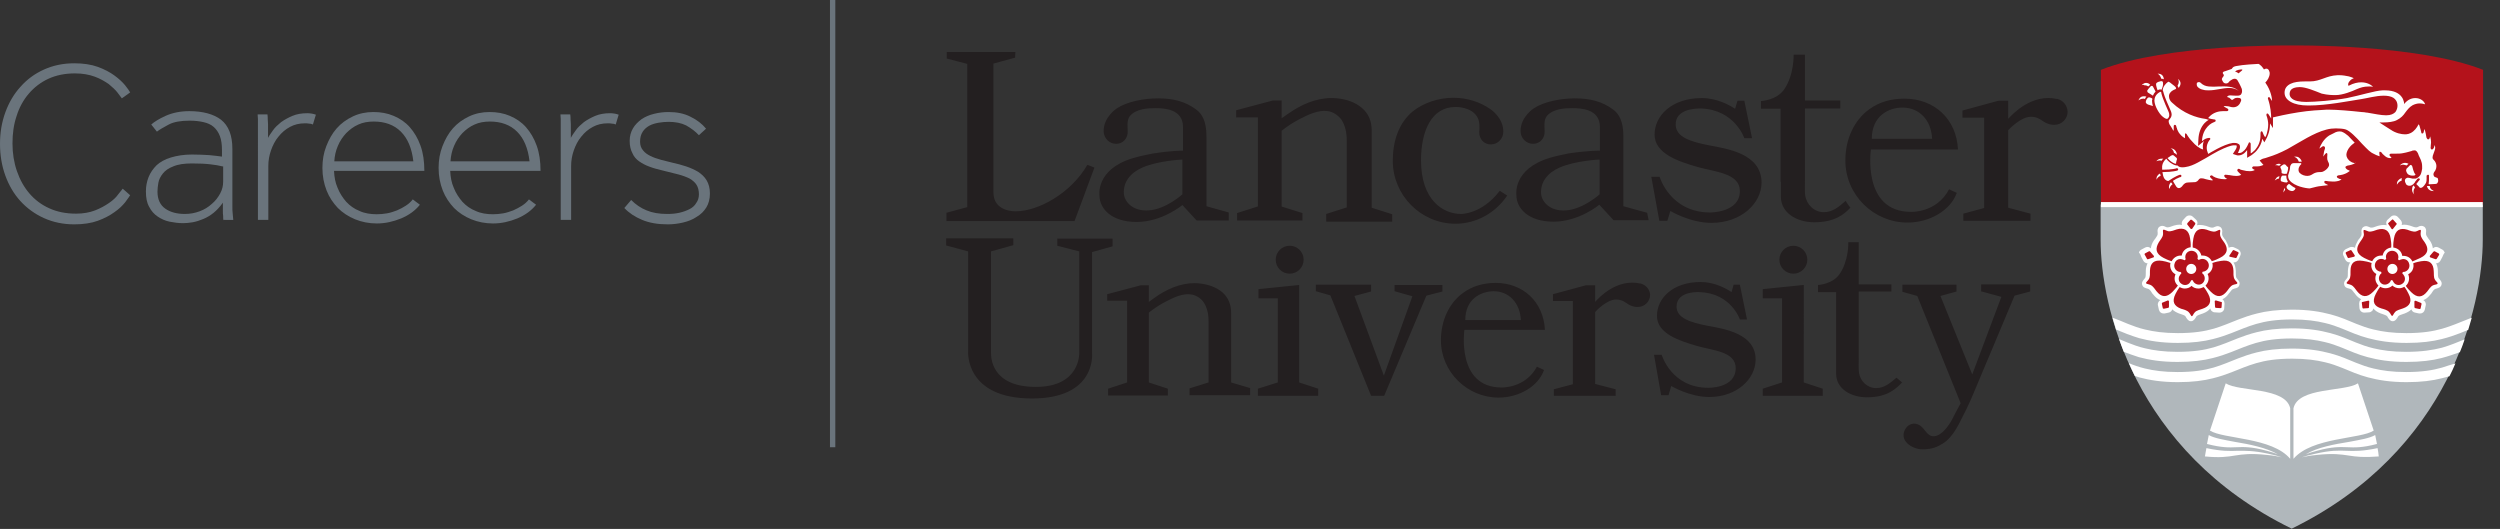 <?xml version="1.0" encoding="utf-8"?>
<!-- Generator: Adobe Illustrator 22.0.1, SVG Export Plug-In . SVG Version: 6.00 Build 0)  -->
<svg version="1.1" id="Layer_1" xmlns="http://www.w3.org/2000/svg" xmlns:xlink="http://www.w3.org/1999/xlink" x="0px" y="0px"
	 viewBox="0 0 841.3 178" preserveAspectRatio="xMinYMid meet" xml:space="preserve">
<rect x="0" y="0" width="841.3" height="178" fill="#333333" stroke="none"/>
<style type="text/css">
	.st0{fill:#B0B7BB;}
	.st1{fill:#B4121B;}
	.st2{fill:#FFFFFF;}
	.st3{fill:#231F20;}
	.st4{fill:#6A747C;}
</style>
<g>
	<path class="st0" d="M835.5,68.8v11.9c0,22.1-10.9,71.1-64.3,97.2c-53.4-26.1-64.3-75.1-64.3-97.2V68.8H835.5z"/>
	<path class="st1" d="M771.3,15.3c0,0,41.9-0.6,64.3,8.2v45.3H707V23.5C729.3,14.7,771.3,15.3,771.3,15.3"/>
	<path class="st2" d="M721,28.6c-0.1,0-0.2,0-0.3,0.1c0.1-0.1,0.2-0.3,0.4-0.4c0.3-0.2,0.6-0.4,1.1-0.4c0.4,0,0.9,0.1,1.4,0.6
		c-0.1,0-0.2,0.1-0.2,0.2c-0.2,0.1-0.3,0.3-0.5,0.4c-0.2-0.2-0.6-0.4-1.3-0.4C721.4,28.5,721.2,28.5,721,28.6z M722.3,32.5
		c-0.3-0.1-0.6-0.1-0.9-0.1c-0.7,0-1.1,0.3-1.4,0.7c-0.2,0.3-0.3,0.5-0.4,0.7c0.1-0.1,0.2-0.1,0.3-0.2c0.5-0.3,0.9-0.4,1.3-0.4
		c0.2,0,0.4,0,0.6,0.1C722,32.9,722.2,32.6,722.3,32.5C722.3,32.5,722.3,32.5,722.3,32.5z M722.7,30.3c0,0.1-0.1,0.1-0.1,0.1v0l0,0
		l0,0l0,0.1c0,0.1,0,0.2,0,0.2c0,0.2,0.1,0.4,0.3,0.5c0.4,0.2,1.1,0.7,1.6,1c0.2-0.5,0.5-1,0.9-1.4l-0.9-1.7l0,0l0,0l0,0l-0.1-0.1
		c-0.1-0.1-0.2-0.1-0.3-0.1c-0.1,0-0.3,0-0.4,0.2C723.3,29.5,722.9,30,722.7,30.3z M725.9,59.3c-0.2,0.4-0.2,0.8-0.2,1.1
		c0,0,0,0,0,0.1c0-0.1,0.1-0.1,0.1-0.2c0.3-0.6,0.8-1,1.3-1.1c-0.1-0.3-0.1-0.6-0.2-0.8C726.4,58.6,726.1,59,725.9,59.3z
		 M727.6,39.1c0.8,0.7,1.3,0.9,1.6,0.9c0.2,0,0.3-0.1,0.4-0.2c0.1-0.1,0.2-0.3,0.3-0.5c0.1-0.2,0.1-0.4,0.1-0.6c0-0.4-0.1-0.8-0.2-1
		v0c-0.1-0.2-2-4.4-2.4-6.1c-0.1-0.2-0.1-0.5-0.1-0.6l-0.1-0.1c0,0-0.1,0-0.1,0c-0.1,0-0.3,0.1-0.5,0.2c-1.1,0.7-1.6,1.7-1.6,2.8
		C725.1,35.8,726.6,38.2,727.6,39.1z M724.3,33.4c0-0.1,0-0.2,0-0.2c0-0.1-0.7-0.4-0.8-0.4c-0.3-0.1-0.6,0-0.8,0.2
		c-0.2,0.2-0.6,0.8-0.6,1.3c0,0.2,0,0.3,0.2,0.5c0.1,0.1,0.3,0.3,0.6,0.4c0.6,0.2,1.1,0.3,1.6,0.5c-0.2-0.6-0.3-1.3-0.3-1.9
		C724.3,33.6,724.3,33.5,724.3,33.4z M727.3,26.5c0.1,0,0.1,0,0.2,0c0.3,0,0.6,0.1,0.7,0.2c-0.1-0.8-0.4-1.3-0.7-1.5
		c-0.4-0.3-0.8-0.4-1.2-0.4c-0.1,0-0.2,0-0.2,0c0.1,0.1,0.2,0.1,0.3,0.2C727,25.5,727.2,26.1,727.3,26.5z M725.6,28.8
		c0.1,0.3,0.1,0.5,0.2,0.8c0,0.1,0.3,0.8,0.3,0.8c0,0,0.1,0,0.1-0.1c0,0,0,0,0,0c0.3-0.2,0.5-0.2,0.8-0.2c0.1,0,0.3,0,0.4,0.1
		c0.1-0.2,0.2-0.5,0.3-0.8c0.1-0.3,0.2-0.7,0.2-0.9c0-0.1,0-0.3,0-0.4c0-0.2,0-0.4-0.1-0.6c-0.1-0.1-0.2-0.2-0.5-0.2
		c-0.1,0-0.2,0-0.4,0.1c-0.5,0.1-1.1,0.3-1.3,0.7C725.5,28.2,725.6,28.5,725.6,28.8L725.6,28.8z M733.2,29.6
		c0.4-0.6,0.6-1.1,0.6-1.5c0-0.5-0.2-0.8-0.4-1.1c-0.1-0.2-0.3-0.3-0.4-0.4c0,0.1,0,0.2,0.1,0.3c0,0.2,0.1,0.4,0.1,0.6
		c0,0.7-0.3,1.1-0.4,1.3C732.8,29.1,733.1,29.3,733.2,29.6z M747.7,26.7L747.7,26.7c0-0.3,0.2-0.6,0.3-0.7c0.2-0.3,0.5-0.5,0.3-0.9
		c-0.1-0.2-0.3-0.3-0.3-0.6c0-0.1,0.1-0.2,0.2-0.3c0.1-0.1,0.3-0.2,0.5-0.2c0.6-0.2,2.3-0.8,2.3-0.8c0.2-0.2,0.2-0.3,0.4-0.5
		c0.2-0.2,0.6-0.4,1.3-0.5c1.8-0.4,6.8-0.7,7.3-0.7c0.1,0,0.3,0.1,0.5,0.3c0.3,0.2,0.7,0.6,0.9,0.9c0.1,0.2,0.2,0.3,0.3,0.4
		c0.1,0.1,0.1,0.2,0.1,0.2l0.1,0.1l0.1-0.1c0,0,0.1-0.1,0.2-0.1c0.1,0,0.2-0.1,0.4-0.1c0.2,0,0.4,0,0.6,0.2c0.2,0.1,0.4,0.4,0.5,0.8
		c0.1,0.2,0.1,0.4,0.1,0.6c0,1.2-0.8,2.4-1.4,3l-0.1,0.1l0.1,0.1c1.9,2.7,2.2,5.3,2.2,6.1c-0.2-0.3-0.6-0.9-0.6-0.9
		c0,0-0.1-0.1-0.1-0.2c-0.1-0.1-0.2-0.2-0.3-0.2c0,0-0.1,0-0.1,0c-0.1,0-0.2,0-0.2,0.1c-0.1,0.1-0.1,0.2-0.1,0.3
		c0,0.1,0,0.2,0.1,0.4c0.8,2.4,1,4.9,1,6.3c0,0,0,0.1,0,0.1c-0.3-0.5-0.8-1.3-0.8-1.3c-0.2-0.3-0.3-0.4-0.5-0.4
		c-0.1,0-0.2,0-0.2,0.1c-0.1,0.1-0.1,0.2-0.1,0.3c0,0.1,0,0.1,0,0.2c0.4,1.1,0.6,2.2,0.6,3.1c0,1.3-0.3,2.4-0.5,3.2
		c-0.1,0.4-0.3,0.7-0.4,0.9c0,0.1-0.1,0.1-0.1,0.2c-0.1-0.1-0.2-0.3-0.3-0.4c-0.2-0.3-0.4-0.8-0.5-1.1c-0.1-0.2-0.1-0.3-0.2-0.4
		c-0.1-0.1-0.2-0.1-0.3-0.1c-0.1,0-0.2,0.1-0.2,0.2c0,0.1-0.1,0.2-0.1,0.3c0,0,0,0.1,0,0.2c0,0.2,0,0.5,0,0.7c0,2.2-0.9,3.7-1.7,4.7
		c-0.4,0.5-0.9,0.8-1.2,1.1c-0.2,0.1-0.3,0.2-0.4,0.2c0-0.6,0-2.4,0-3.1c0-0.1,0-0.3-0.1-0.4c-0.1-0.1-0.2-0.2-0.3-0.2
		c-0.1,0-0.1,0-0.2,0.1c-0.1,0.1-0.1,0.1-0.1,0.2c-0.6,1.4-1.2,2.3-1.8,2.7c-0.5,0.5-1,0.6-1.4,0.6c-0.2,0-0.3,0-0.4-0.1
		c0.1-0.1,0.2-0.3,0.3-0.6c0.2-0.4,0.4-0.9,0.4-1.4c0-0.3-0.1-0.7-0.4-0.9c-0.3-0.2-0.7-0.4-1.4-0.4c-0.2,0-0.4,0-0.6,0
		c-1.5,0.2-3.6,1.1-5.3,2c-1.5,0.8-2.7,1.5-3,1.7c-0.3-0.7-0.5-1.4-0.5-2c0-0.9,0.3-1.6,0.5-2c0.1-0.2,0.3-0.4,0.4-0.6
		c0-0.1,0.1-0.1,0.1-0.1l0,0c0,0,0.1-0.1,0.1-0.1c0.1-0.1,0.1-0.2,0.1-0.3c0-0.1,0-0.2-0.1-0.2c-0.1-0.1-0.2-0.1-0.3-0.1
		c-0.8,0.1-1.3,0.3-1.7,0.6c-0.3,0.2-0.5,0.4-0.7,0.5c0.1-2.4,1-3.9,1.9-4.9c0.9-1,1.9-1.4,2.2-1.5c0.2-0.1,0.3-0.2,0.4-0.2
		c0.1-0.1,0.1-0.2,0.1-0.3c0-0.1,0-0.1,0-0.1c0-0.1-0.1-0.1-0.1-0.2c-0.1-0.1-0.3-0.1-0.4-0.1c0,0-0.5-0.1-1.1-0.2
		c-0.3-0.1-0.5-0.1-0.7-0.2c-0.1,0-0.1,0-0.2-0.1c1.6-2,3.8-2.3,5-2.3c0.3,0,0.5,0,0.7,0c0.1,0,0.1,0,0.2,0c0,0,0.1,0,0.1,0
		c0.1,0,0.2,0,0.2,0c0.2,0,0.3,0,0.4-0.1c0.1-0.1,0.2-0.2,0.2-0.3c0-0.1-0.1-0.2-0.1-0.3c-0.1-0.1-0.1-0.1-0.1-0.1c0,0,0,0,0,0
		c-0.1,0-0.3-0.2-0.9-0.5c-0.2-0.1-0.3-0.2-0.4-0.3c-0.1-0.1-0.1-0.1-0.1-0.1l0,0c0.1,0,0.4,0,0.7,0c0.4,0,0.8,0.1,1,0.1
		c0.6,0.2,1.1,0.3,1.5,0.3c0.8,0,1.4-0.3,1.8-0.7c0.4-0.4,0.6-0.8,0.7-1.1c0.1-0.2,0.2-0.4,0.2-0.6c0-0.4-0.2-0.6-0.5-0.7
		c-0.2,0-0.5-0.1-0.8-0.1c-0.4,0-0.8,0.1-1.2,0.4c-0.2,0.2-0.4,0.3-0.5,0.3c-0.1,0-0.1,0-0.2,0l0,0c0,0-0.8-0.7-0.8-0.7
		c-0.3-0.1-0.5-0.2-0.6-0.2c-0.1-0.1-0.1-0.1-0.1-0.1l0-0.1c0,0,0.1-0.1,0.1-0.1c0.4-0.3,0.7-0.3,1-0.3c0.4,0,0.9,0.1,1.8,0.1
		c0.1,0,0.3,0,0.5,0c0.7,0,1.1-0.2,1.3-0.5c0.2-0.3,0.3-0.7,0.3-1c0-0.4-0.1-0.8-0.1-0.8c0,0-0.5-1.3-1.4-2.8
		c-0.2-0.4-0.6-0.6-1-0.6c-0.5,0-1,0.3-1.4,0.6c-0.4,0.3-0.6,0.5-0.6,0.6c-0.3,0.3-0.6,0.4-0.9,0.4c-0.3,0-0.6-0.1-0.9-0.4
		C747.9,27.3,747.8,27,747.7,26.7z M752.5,24.2c0.2,0.1,0.5,0.2,0.7,0.4c0,0,0.1,0.1,0.1,0.1l0.1-0.1c0,0,0.3-0.2,0.6-0.5
		c0.1-0.1,0.6-0.4,0.6-0.6c0-0.3-1.4,0-1.6,0.1c-0.2,0.1-0.4,0.1-0.5,0.2c-0.1,0-0.1,0.1-0.1,0.1l-0.1,0
		C752,24.1,752.4,24.1,752.5,24.2z M728.1,31.3c0.3,1.2,1.5,4,2.1,5.3c0.2,0.4,0.3,0.7,0.3,0.7c0,0,0.3,0.6,0.3,1.3
		c0,0.3-0.1,0.7-0.3,1c-0.3,0.4-0.5,0.7-0.5,0.7l0,0l0,0h0l0,0l0,0c0,0,0,0.1-0.1,0.1c-0.1,0.1-0.1,0.3-0.1,0.5
		c0,0.2,0.1,0.5,0.2,0.8c0,0,0.2,0.4,0.5,0.8c0.3,0.4,0.6,1,0.7,1.2c0.1,0.1,0.1,0.2,0.2,0.2c0.1,0.1,0.1,0.1,0.1,0.1l0-0.1
		c0-0.1,0-0.2,0-0.4c0,0,0-0.1,0-0.1v-0.1c0-0.3,0-0.6,0-0.9c0-0.2,0.2-0.4,0.4-0.4c0.2,0,0.3,0.1,0.4,0.3c0.1,0.2,0.1,0.6,0.3,0.9
		v0c0,0,0,0,0,0.1c0,0.1,0.1,0.2,0.1,0.3c0.1,0.3,0.3,0.6,0.5,1c0.5,0.7,1.2,1.5,2.1,1.9c0-0.1,0-0.2,0-0.3c0-0.5,0-0.8,0-0.9
		c0,0,0-0.1,0-0.1c0-0.1,0-0.1,0-0.2c0-0.1,0.1-0.1,0.2-0.1h0h0l0,0c0.1,0,0.1,0,0.2,0.1c0.1,0,0.1,0.1,0.1,0.1
		c0.1,0.1,0.1,0.1,0.1,0.1h0l0,0c0,0,0.1,0.1,0.1,0.2c0.1,0.1,0.2,0.3,0.4,0.6c0.3,0.5,0.8,1.1,1.4,1.7c1,1.2,2.4,2.3,3.6,2.6
		c-0.1-0.3-0.1-0.7-0.1-1c0-0.7,0.1-1.3,0.4-1.9c-0.1,0.1-0.2,0.2-0.3,0.3l-1.7,1.4l0.1-2.2c0.1-2.2,0.8-4.1,2.1-5.5
		c0.4-0.4,0.9-0.8,1.4-1.1c-0.2,0-0.4-0.1-0.5-0.1c-0.1,0-0.2,0-0.2-0.1l-0.5-0.1c-2.9-0.4-7.2-1.7-11.2-5.5c-0.5-0.4-1-1.2-1-2.1
		c0-0.4,0.1-0.9,0.5-1.3c0.3-0.4,0.9-0.8,1.7-1.1l0,0h0l0,0l0,0l0.1-0.1c0.1-0.1,0.1-0.1,0.1-0.2c0-0.1-0.1-0.4-0.6-0.8
		c-0.7-0.5-1.1-0.9-1.4-1.1c-0.3-0.2-0.5-0.3-0.5-0.3l0,0l0,0l0,0c0,0-0.2,0-0.4,0.2c-0.4,0.3-1.6,1.4-1.6,2.7
		C728,30.9,728.1,31.1,728.1,31.3z M732.6,53.6L732.6,53.6L732.6,53.6c0-0.2,0-0.4-0.3-0.6c-0.2-0.2-0.5-0.4-0.7-0.6
		c-0.2-0.1-0.3-0.2-0.3-0.2l0,0c0,0-0.1,0-0.1,0c-0.1,0-0.2,0-0.4,0.1c0,0-0.1,0-0.2,0.1c-0.1,0-0.2,0.1-0.3,0.2
		c-0.2,0.1-0.5,0.3-0.9,0.6c0.1,0.1,0.1,0.1,0.2,0.2c0.4,0.5,1,1,1.7,1.4c0.3,0.2,0.7,0.3,1,0.3c0-0.1,0-0.3,0-0.4
		C732.4,54.1,732.6,53.6,732.6,53.6L732.6,53.6z M727.4,53.4c-0.6,0-1.1,0.2-1.4,0.5c-0.2,0.2-0.3,0.3-0.4,0.4
		c0.1,0,0.1-0.1,0.2-0.1c0.3-0.1,0.7-0.2,0.9-0.2c0.3,0,0.5,0,0.7,0.1c0.2-0.2,0.3-0.5,0.6-0.7C727.8,53.4,727.6,53.4,727.4,53.4z
		 M731.5,50.2c-0.4-0.2-0.8-0.3-1.1-0.4c0.1,0,0.1,0.1,0.2,0.1c0.8,0.6,0.9,1.2,1,1.6c0.1,0,0.1,0,0.1,0l0.1,0l0,0l0,0l0,0
		c0,0,0.4,0.3,0.8,0.6C732.5,51.1,732,50.5,731.5,50.2z M809.8,55.7L809.8,55.7c0.2-0.1,0.3-0.2,0.5-0.4c0.1-0.1,0.2-0.1,0.2-0.2
		c-0.4-0.2-0.8-0.3-1.1-0.3c-0.6,0-1,0.2-1.4,0.5c-0.2,0.1-0.3,0.3-0.4,0.4c0.1,0,0.1-0.1,0.2-0.1c0.3-0.1,0.6-0.2,0.9-0.2
		C809.3,55.5,809.7,55.6,809.8,55.7L809.8,55.7z M809.7,57.3c0,0.4,0.3,1,0.6,1.3c0.2,0.2,0.5,0.3,0.8,0.4c0.3,0.1,0.6,0.1,1,0.1
		c0.3,0,0.9-0.1,0.7-0.5c-0.2-0.2-0.3-0.3-0.4-0.6c-0.1-0.2-0.2-0.5-0.3-0.8c-0.1-0.4-0.2-0.7-0.3-1.1c0-0.1-0.1-0.3-0.2-0.4
		c-0.1-0.1-0.2-0.2-0.3-0.2c-0.1,0-0.2,0-0.4,0.2c-0.6,0.6-0.7,0.8-1,1C809.8,57,809.7,57.1,809.7,57.3z M806.9,60.9
		c-0.3,0.4-0.3,0.9-0.3,1.3v0c0-0.1,0.1-0.1,0.1-0.2c0.5-0.8,1.1-1.1,1.5-1.2c0-0.1,0-0.2,0-0.4c0-0.2,0-0.3,0.1-0.5c0,0,0,0,0,0
		C807.6,60.1,807.2,60.5,806.9,60.9z M773.6,54.4c0.2,0,0.3,0,0.5,0c0.1,0,0.2,0,0.3,0h0h0c0.1,0,0.1,0,0.2,0
		c-0.2-0.7-0.6-1.1-1-1.4c-0.4-0.3-0.9-0.3-1.3-0.3c-0.1,0-0.2,0-0.3,0c0.1,0,0.1,0.1,0.2,0.1c0.9,0.4,1.2,1.1,1.3,1.4v0L773.6,54.4
		z M812.3,62.6c-0.1-0.1-0.1-0.2-0.2-0.2c-0.3,0.5-0.4,1-0.4,1.4c0,0.8,0.4,1.3,0.7,1.6c0-0.1,0-0.1-0.1-0.2
		c-0.1-0.3-0.1-0.5-0.1-0.7c0-0.6,0.2-1,0.4-1.2l0,0l0.1-0.2c0,0,0,0-0.1-0.1C812.6,62.8,812.5,62.7,812.3,62.6z M817.7,62.8
		L817.7,62.8l0-0.2l-0.7,0h0h0c-0.1,0-0.2,0-0.3,0c0.2,0.8,0.6,1.2,1,1.4c0.5,0.3,0.9,0.3,1.3,0.3c0,0,0.1,0,0.1,0
		c-0.1,0-0.1-0.1-0.2-0.1C818,63.8,817.7,63.1,817.7,62.8z M730.6,61.3c-0.5,0.5-0.7,1.1-0.7,1.6c0,0.3,0,0.5,0.1,0.7
		c0-0.1,0-0.1,0.1-0.2c0.2-0.7,0.6-1.1,1-1.4c-0.1-0.2-0.2-0.3-0.3-0.4C730.7,61.5,730.6,61.4,730.6,61.3z M767,55.1
		c-0.6,0-1.1,0.3-1.4,0.5c0.1,0,0.1,0,0.2,0c0.1,0,0.2,0,0.3,0c0.3,0,0.6,0.1,0.9,0.2c0.2-0.2,0.4-0.4,0.6-0.5
		C767.3,55.2,767.1,55.1,767,55.1z M767.8,58c0,0,0,0.1,0,0.1c0,0.1,0,0.1,0.1,0.2c0.1,0.1,0.3,0.1,0.7,0.2c0.2,0,0.3,0,0.5,0
		c0.2,0,0.4,0,0.5-0.1c0-0.1,0.1-0.2,0.1-0.4c0.1-0.3,0.2-0.5,0.2-0.7c0-0.2,0.1-0.4,0.1-0.6c0-0.1,0-0.3,0-0.4
		c-0.3-0.2-0.7-0.6-0.8-0.8c-0.1-0.1-0.3-0.2-0.5-0.2c-0.1,0-0.3,0-0.5,0.2c-0.2,0.1-0.4,0.3-0.6,0.4c-0.2,0.1-0.2,0.3-0.2,0.4
		c0,0.1,0,0.2,0.1,0.3c0.2,0.4,0.3,0.7,0.3,0.9C767.8,57.8,767.8,58,767.8,58z M819.1,59.3c-0.1-0.2-0.2-0.4-0.2-0.6
		c0-0.5,0.3-0.9,0.6-1.3c0,0,0.1-0.1,0.1-0.2c0.2-0.4,0.3-0.8,0.3-1.3c0-0.6-0.2-1.5-1.1-2.3c0,0-0.2-0.2-0.2-0.6
		c0-0.3,0.1-0.8,0.4-1.5c0.2-0.6,0.5-1.2,0.5-1.8c0-0.3-0.1-0.6-0.2-0.9c-0.1,0.5-0.3,1.5-0.9,1.5c-0.5,0-0.5-0.6-0.4-1
		c0-0.1,0-0.2,0-0.3c0-0.3,0.1-0.7,0.1-1.1c0-0.6-0.1-1.3-0.3-2c-0.1,0.4-0.2,0.8-0.4,0.9c-0.1,0.1-0.2,0.1-0.3,0.1
		c-0.1,0-0.3-0.1-0.3-0.2c-0.1-0.1-0.1-0.2-0.2-0.3c-0.1-0.2-0.1-0.4-0.1-0.4c0,0-0.1-0.5-0.2-1.1c-0.1-0.6-0.3-1.2-0.5-1.5
		c0,0.2-0.1,0.5-0.1,0.7c-0.1,0.3-0.1,0.8-0.5,0.8c-0.3,0.1-0.4-0.2-0.4-0.4c-0.1-0.3-0.1-0.6-0.2-0.8c-0.1-0.4-0.3-1-0.4-1.4
		c-0.1-0.2-0.2-0.4-0.3-0.5c0,0,0,0.1-0.1,0.2c-0.1,0.2-0.2,0.4-0.4,0.7c-0.3,0.5-0.8,1.1-1.3,1.5c-1.1,0.9-2.1,1-2.8,1
		c-1.2,0-3.1-0.4-4.7-1.5c-0.9-0.6-2.6-1.6-3.6-2.3l-0.3-0.2l0.3,0c0.4,0,0.7,0,1.1,0c1.6,0,3.4-0.2,4.5-0.8
		c1.4-0.7,2.2-1.6,2.8-2.5c0.7-0.9,1.3-1.8,2.5-2.5c0.8-0.4,1.6-0.6,2.3-0.6c0.9,0,1.6,0.2,1.9,0.3c-0.3-1.1-1.6-2.1-3.3-2.1
		c-1.2,0-2.5,0.5-3.6,1.8l-0.2,0.2l0-0.3l0,0c0,0,0-0.1,0-0.1c0-0.1,0-0.3-0.1-0.5c-0.1-0.4-0.3-1-0.7-1.5c-0.8-1.1-2.4-2.2-5.6-2.2
		c-0.3,0-0.5,0-0.8,0c-2.6,0.1-7.5,1.7-12,2.6c-4.4,0.8-10.9,1.3-13.7,1.3c-1,0-2.1-0.1-3-0.3c-0.9-0.2-1.7-0.6-2.1-1.1
		c-0.3-0.3-0.5-0.8-0.5-1.3c0-1,0.5-1.6,1.2-1.9c0.7-0.3,1.5-0.4,2.2-0.4c2.1,0,5.1,1.3,7.4,2.2C783.4,32,785,32,786,32
		c2.4,0,5.6-1.3,7.1-2c1.2-0.5,2.3-0.9,4.1-0.9c0.4,0,0.9,0,1.4,0.1c-0.7-0.7-2.1-1.5-4-1.5c-1.2,0-2.6,0.3-4.1,1.1l-0.1,0.1
		l-0.1-0.1c-0.1-0.1-0.1-0.3-0.1-0.4c0-0.4,0.2-0.8,0.6-1.2c0.3-0.4,0.8-0.7,1.3-0.9c-0.4-0.2-1-0.4-1.7-0.6
		c-0.9-0.2-2.1-0.4-3.3-0.4c-0.1,0-0.3,0-0.4,0c-2.1,0.1-3.4,0.6-4.8,1.1c-1.4,0.5-2.7,1-4.6,1c-0.2,0-0.3,0-0.5,0
		c-0.4,0-0.8,0-1.2,0c-1.9,0-3.6,0.2-4.8,0.8c-1.2,0.6-2,1.5-2,3c0,1.3,0.7,2.3,2.1,3.1c1.4,0.8,3.4,1.2,5.8,1.2c0,0,0.1,0,0.2,0
		c6.2,0,13.5-1.5,18-2.2c1.5-0.2,4.6-1.1,7.3-1.1c1.2,0,2.4,0.2,3.2,0.7c0.8,0.5,1.4,1.4,1.4,2.7c0,0.6-0.2,1.4-0.7,2.1
		c-0.6,0.6-1.5,1.1-3.1,1.1c-1.8,0-3.9-0.5-6.4-0.9l-0.2,0c-0.5-0.1-1.1-0.2-1.7-0.2c-3.6-0.4-8.3-0.8-11-0.8c-0.3,0-0.5,0-0.7,0
		c-2,0.1-5.9,0.3-9.6,0.9c-3.8,0.6-7.3,1.4-8.5,1.7v0.1l0,3.5l-1-1.6c0,0.1,0,0.1,0,0.2c0,1.5-0.3,2.7-0.6,3.5
		c-0.2,0.5-0.3,0.8-0.4,1c0,0.1-0.1,0.1-0.1,0.2l-0.8,1.5l-0.7-1.2c-0.2,1.5-0.9,2.8-1.9,4c-0.2,0.3-0.7,0.7-1.2,1.1
		c0,0-0.1,0.1-0.1,0.1c-0.2,0.1-0.3,0.2-0.4,0.3l-1.5,0.9v-2.6c-0.3,0.4-0.6,0.7-0.9,1c-0.6,0.5-1.3,0.8-2,0.8c-0.2,0-0.5,0-0.7-0.1
		l-1.2-0.4l0.7-1.1c0.1-0.1,0.2-0.3,0.3-0.5c0.3-0.5,0.3-0.8,0.3-1c0,0,0-0.2,0-0.2c-0.1-0.1-0.3-0.1-0.7-0.1c-0.2,0-0.3,0-0.5,0
		c-0.8,0.1-2.2,0.5-5,1.9c-1.4,0.7-2.8,1.6-4.2,2.4c-0.9,0.5-1.8,1-2.7,1.5c-1.3,0.7-2.7,1.3-4.1,1.5c-0.4,0.1-0.8,0.1-1.2,0.1
		c-0.6,0-1.2-0.2-1.5-0.6c-0.6,0-1.2-0.2-1.7-0.5c-0.6-0.3-1.1-0.7-1.4-1c-0.3-0.3-0.5-0.5-0.7-0.8c-0.7,0.6-1.3,1.5-1.4,2.5
		c0,0.2,0,0.5,0,0.8c0,0.1,0,0.3,0,0.4c0.1,0,0.3,0,0.4,0c2.8,0,4.4-0.4,4.5-0.5l0.1,0c0.2,0,0.3,0.1,0.4,0.3l0,0.1
		c0,0.2-0.1,0.3-0.3,0.4c0,0-1.7,0.5-4.7,0.5c-0.1,0-0.2,0-0.3,0c0.1,0.8,0.3,1.6,0.6,2.1c0.4,0.7,1.1,0.9,1.3,0.9c0,0,0.1,0,0.1,0
		c2.3-1.6,3.8-2.1,3.9-2.1c0,0,0.1,0,0.1,0c0.2,0,0.3,0.1,0.4,0.3c0,0,0,0.1,0,0.1c0,0.2-0.1,0.3-0.3,0.4l-0.1,0
		c-0.1,0-0.2,0.1-0.3,0.1c-0.2,0.1-0.6,0.3-1.1,0.5c-0.3,0.2-0.6,0.4-1,0.6c0,0,0,0.1,0,0.1c0,0.1,0,0.2,0.1,0.3
		c0.3,0.5,0.7,1.2,0.9,1.5c0.2,0.3,0.5,0.6,0.9,0.6c0.4,0,0.9-0.2,1.5-1.1c0.4-0.4,0.8-0.8,1.7-0.8l2.1-0.1l0,0c0,0,0.1,0,0.1,0
		c0.1,0,0.2,0,0.4-0.1c0.3-0.1,0.6-0.3,0.8-0.6c0.1-0.2,0.3-0.4,0.5-0.5c0.2-0.1,0.3-0.1,0.6-0.1c0.4,0,0.8,0.1,1.4,0.3
		c0.9,0.2,1.6,0.4,2,0.4c0.2,0,0.3,0,0.4-0.1c-0.1-0.1-0.1-0.1-0.2-0.2c-0.2-0.2-0.4-0.4-0.6-0.6c-0.1-0.1-0.2-0.3-0.2-0.4
		c0-0.1,0-0.2,0.1-0.2c0.1-0.1,0.3-0.2,0.4-0.2c0.1,0,0.3,0.1,0.3,0.1c0.1,0.1,0.2,0.1,0.2,0.2c0.9,0.6,2.5,1,3.8,1
		c0.4,0,0.7,0,1-0.1c-0.2-0.1-0.6-0.3-0.8-0.6c-0.1-0.1-0.2-0.3-0.2-0.4c0-0.1,0-0.2,0.1-0.3c0.1-0.1,0.3-0.1,0.4-0.1
		c0.4,0,0.9,0.1,0.9,0.1c0,0,0.1,0,0.2,0c0.1,0,0.4,0.1,0.6,0.1c0.5,0.1,1.2,0.2,1.8,0.2c0.7,0,1.3-0.1,1.7-0.4
		c-0.7-0.6-1.1-1.1-1.1-1.1c0,0-0.2-0.1-0.2-0.4c0-0.1,0-0.2,0.1-0.3c0.1-0.1,0.2-0.2,0.3-0.2c0.3,0,0.5,0.1,0.5,0.2
		c0,0,0.1,0,0.3,0.1c0.2,0.1,0.4,0.1,0.8,0.2c0.6,0.2,1.4,0.3,2.2,0.3c0.6,0,1.2-0.1,1.7-0.4c-0.5-0.2-0.8-0.5-0.8-0.5
		c0,0-0.1-0.1-0.1-0.3c0-0.1,0-0.1,0.1-0.2c0.1-0.1,0.2-0.2,0.3-0.2c0.1,0,0.2,0,0.3,0c0.1,0,0.1,0,0.2,0c0.2,0,0.5,0,0.7,0
		c1.2,0,1.9-0.4,2.2-0.5l-1.3-1.5c0.2-0.1,0.5-0.3,0.5-0.3c0.1-0.1,0.4-0.2,0.6-0.3c0.5-0.1,1.2-0.3,2-0.6c1.7-0.5,3.9-1.4,6.2-2.6
		c4.5-2.5,8.9-5.5,13.2-6.6c1.1-0.3,2.2-0.4,3.2-0.4c1.2,0,2.3,0.1,3.1,0.3c0.8,0.2,1.7,0.9,2.7,1.8c1,0.9,2,2,2.9,3
		c1,1.1,1.9,1.9,2.2,2.2c0.1,0.1,0.2,0.2,0.2,0.2c0,0,0.1,0.1,0.4,0.3c0.2,0.2,0.5,0.4,0.9,0.6c0.7,0.4,1.6,0.8,2.3,1
		c0-0.3-0.4-1.9,0.3-1.5c0.3,0.1,0.5,0.4,0.7,0.7c0.3,0.3,0.6,0.5,0.9,0.8c0.5,0.4,1.1,0.6,1.6,0.6c0.2,0,0.3,0,0.5-0.1
		c-0.3-0.4-0.6-0.7-0.6-0.7c0,0-0.1-0.1-0.1-0.3c0-0.1,0.1-0.2,0.2-0.3c0.1-0.1,0.3-0.1,0.6-0.1c0.1,0,0.2,0,0.3,0c0.2,0,0.6,0,1,0
		c0.8,0,1.8,0,2.6-0.2c1.2-0.2,2.3-0.6,2.8-0.7c0.1-0.1,0.2-0.1,0.2-0.1c0,0,0.3-0.1,0.7-0.1c0.2,0,0.4,0,0.6,0.2
		c0.3,0.2,0.4,0.5,0.6,0.8c0.1,0.3,0.2,0.6,0.3,0.8c0.4,0.9,1.1,1.9,1.1,3.6c0,0.2,0,0.5,0,0.8c-0.1,0.4-0.2,1.4-0.6,2.1
		c-0.8,1.1-1.6,1.2-1.7,1.2c0,0-0.2,0-0.4,0c-0.1,0-0.3,0-0.5,0c-0.6-0.1-1.1-0.3-1.6-0.3c-0.1,0-0.2,0-0.4,0.1
		c-0.5,0.2-0.6,0.6-0.6,0.9c0,0.4,0.2,0.8,0.3,0.9l0,0c0,0,0,0.1,0,0.1c0,0.1,0.1,0.2,0.2,0.3c0.2,0.2,0.5,0.4,1,0.4
		c0.1,0,0.1,0,0.2,0c0.4,0,0.8-0.3,1.1-0.5c0.3-0.3,0.5-0.6,0.6-0.7l0-0.1l0.8-1c0,0,0,0,0.1-0.1c0.1,0,0.1-0.1,0.3-0.1
		c0.1,0,0.1,0,0.2,0c0.1,0.1,0.2,0.2,0.2,0.3c0,0.1,0,0.2,0,0.2c0,0.1,0,0.1-0.1,0.1c0,0-0.1,0.1-0.2,0.2c-0.1,0.1-0.2,0.3-0.3,0.4
		c-0.2,0.3-0.5,0.6-0.5,0.6l0,0c0,0,0,0.1,0,0.1c0,0.1,0,0.2,0.2,0.3c0.2,0.2,0.4,0.4,0.6,0.6c0.1,0.2,0.3,0.4,0.5,0.4
		c0.5,0.1,1-0.4,1.3-0.8c0.2-0.3,0.5-0.6,0.6-0.9c0.2-0.5,0.2-1,0.2-1.4c0-0.2,0-0.5,0-0.6c0-0.2,0-0.2,0-0.2c0,0,0-0.1,0-0.1
		c0-0.1,0-0.2,0.1-0.2c0.1-0.1,0.2-0.1,0.3-0.2l0.1,0c0.2,0,0.3,0.1,0.3,0.2c0,0.1,0,0.2,0,0.2c0,0,0,0.2,0,0.4c0,0.3,0,0.7,0,1.1
		c0,0.4-0.1,0.8-0.1,1c0,0.1,0,0.1,0,0.1c0,0.1,0,0.1,0,0.1c0,0,0.1,0.1,0.1,0.1c0.1,0,0.2,0,0.3,0c0,0,1.8-0.1,1.8-0.1h0
		c0.1,0,0.3,0,0.5-0.1c0.2-0.1,0.4-0.4,0.5-0.8c0-0.1,0-0.2,0-0.3c0-0.4-0.1-0.6-0.2-0.8C819.4,59.6,819.2,59.5,819.1,59.3z
		 M792.4,54.9c-0.4-0.1-0.9-0.2-1.3-0.5c-0.9-0.5-1.5-1.5-1.5-2.3c0-0.8,0.5-1.9,1.2-2.7c0.5-0.6,1.1-1,1.6-1.4c0,0-2-2.1-2.2-2.3
		c-0.7-0.6-1.4-1.1-2.2-1.4c-0.9-0.2-1.8,0-2.6,0.5c-0.5,0.3-1.1,0.5-1.6,0.8c-2,1.3-3,3.5-3.3,4.4c0.1-0.1,0.2-0.1,0.3-0.2
		c0.3-0.2,0.7-0.5,0.9-0.6c0.1,0,0.2,0,0.2,0c0.2,0,0.3,0.1,0.4,0.2c0.1,0.1,0.1,0.2,0.1,0.3c0,0.2,0,0.3,0,0.3c0,0,0,0.1-0.1,0.3
		c-0.1,0.2-0.1,0.4-0.2,0.7c-0.1,0.5-0.2,1.1-0.3,1.7c0.4-0.6,0.8-1,0.8-1c0,0,0,0,0.1-0.1c0.1,0,0.1-0.1,0.2-0.1
		c0.1,0,0.1,0,0.2,0.1c0,0,0.1,0.1,0.1,0.2c0,0.1,0,0.1,0,0.2c0,0.8-0.2,1.5,0.2,2.3c0.3,0.6,0.6,1.1,0.2,1.8
		c-0.3,0.6-0.9,1.1-1.4,1.4c-0.3,0.2-0.7,0.4-1.2,0.4c-0.4,0-1.1,0-1.7,0.2c-0.8,0.2-1.3,0.8-2.1,1c-0.2,0-0.5,0.1-0.7,0.1
		c-0.9,0-1.9-0.3-2.6-1c-0.3-0.3-0.4-0.7-0.4-1.1c0-1,0.8-1.8,0.9-1.8l0-0.1c0-0.1,0-0.1,0-0.2l0-0.1c0,0-0.1,0-0.2,0
		c-0.1,0-0.2,0-0.3,0c-0.7,0-2,0-2,0c0,0-0.5,0-0.8,0.3l0,0c0,0-0.1,0.1-0.1,0.2c-0.1,0.1-0.2,0.3-0.3,0.5c-0.1,0.3,0,0.8-0.2,1.4
		c-0.1,0.6-0.4,1.2-0.5,1.7c0,0.1,0,0.2,0,0.3c0,0.6,0.3,1.2,0.5,1.4c0.8,1,2.2,1.7,3.5,2.1c1.3,0.4,2.6,0.6,3.1,0.6
		c0.1,0,0.2,0,0.2,0c0.2,0,2.2-0.6,3-0.7c0.7-0.1,2.4-0.3,3.2-0.4c0,0-1.1-0.6-1.1-0.6c0,0-0.1,0-0.1-0.1c-0.1-0.1-0.1-0.2-0.1-0.3
		c0-0.1,0-0.1,0-0.2c0-0.1,0.1-0.2,0.2-0.2c0.1,0,0.2,0,0.2,0c0.1,0,0.2,0,0.2,0c0,0,0.3,0,0.7,0.1c0.4,0,1,0.1,1.6,0.1
		c0.4,0,0.9,0,1.3-0.1c0.9-0.1,1.4-0.5,1.6-0.7c-0.1,0-0.1,0-0.2,0c-0.2,0-0.4-0.1-0.5-0.1c-0.2-0.1-0.4-0.2-0.6-0.3
		c-0.1,0-0.1-0.1-0.2-0.2c-0.1-0.1-0.1-0.2-0.1-0.3c0,0,0,0,0,0c0-0.1,0.1-0.2,0.1-0.2c0.1,0,0.1-0.1,0.2-0.1c0.1,0,0.2-0.1,0.2-0.1
		c0,0,0.3,0,0.8-0.1c0.5-0.1,1-0.2,1.4-0.4c0.6-0.2,1.3-0.7,1.7-1c-0.1,0-0.2-0.1-0.4-0.2c-0.3-0.1-0.7-0.3-0.9-0.6
		c0,0-0.1-0.1-0.1-0.1c-0.1-0.1-0.1-0.2-0.1-0.3l0-0.1c0-0.1,0.1-0.1,0.1-0.2c0.1,0,0.1-0.1,0.2-0.1c0.1,0,0.2-0.1,0.2-0.1
		c0,0,0.1,0,0.3-0.1c0.2,0,0.4-0.1,0.6-0.1c0.5-0.1,1.1-0.3,1.5-0.5c0.2-0.1,0.4-0.3,0.5-0.4c0,0,0,0-0.1,0
		C792.8,54.9,792.6,54.9,792.4,54.9z M765.9,60.1c-0.2,0.2-0.3,0.5-0.4,0.6c0.1,0,0.1-0.1,0.2-0.1c0.4-0.3,0.8-0.5,1.2-0.5
		c0-0.2,0.1-0.3,0.1-0.4l0-0.1v0c0-0.1,0.1-0.2,0.1-0.3C766.5,59.4,766.1,59.7,765.9,60.1z M770.1,62c-0.1,0.1-0.2,0.2-0.3,0.3
		c0,0-0.1,0.1-0.2,0.2c0,0.1-0.1,0.2-0.1,0.2c0,0.1,0,0.2,0,0.3c0,0.2,0,0.3,0.2,0.5c0.1,0.2,0.4,0.4,0.8,0.6
		c0.3,0.1,0.6,0.2,0.8,0.2c0.4,0,0.7-0.2,0.9-0.4c0.2-0.2,0.2-0.5,0.3-0.6c-0.7-0.3-1.4-0.8-2-1.3C770.3,61.8,770.2,61.9,770.1,62z
		 M769.9,61.1c-0.2-0.4-0.5-0.9-0.5-1.7c0-0.1,0-0.2,0-0.3v0c-0.3,0-0.6,0-0.8,0c0,0-0.1,0-0.1,0l-0.1,0c-0.1,0-0.1,0-0.2,0
		c-0.1,0-0.2,0-0.3,0.1c-0.1,0.1-0.2,0.3-0.3,0.6c-0.1,0.2-0.1,0.5-0.1,0.8c0,0.1,0,0.2,0.1,0.3c0.1,0.1,0.1,0.2,0.3,0.2
		c0.6,0.2,1,0.3,1.4,0.3h0.1c0.1,0,0.2,0,0.3-0.1C769.8,61.3,769.9,61.2,769.9,61.1z M768.9,63.2c-0.4,0.5-0.5,1.2-0.5,1.6
		c0,0,0,0,0,0c0-0.1,0.1-0.1,0.1-0.2c0.2-0.3,0.3-0.5,0.5-0.7c-0.1-0.2-0.1-0.4-0.1-0.6C768.9,63.3,768.9,63.2,768.9,63.2z
		 M739.6,29.3c0.5,0.5,1.2,0.8,1.8,0.9c0.6,0.2,1.3,0.2,1.9,0.2c1.2,0,2.4-0.2,3.5-0.4c1.1-0.2,2.3-0.4,3.4-0.4c1.1,0,2.3,0.3,3.2,1
		c-0.9-0.8-2-1.3-3.2-1.4c-1.2-0.2-2.4-0.1-3.5-0.1c-1.2,0.1-2.3,0.1-3.4,0c-1.1-0.1-2-0.5-2.7-1.2l-0.1-0.1
		c-0.4-0.3-0.9-0.2-1.2,0.1C739.2,28.4,739.2,28.9,739.6,29.3L739.6,29.3z"/>
	<path class="st2" d="M742.7,149.4c0.2-1,0.4-2,0.6-3l0,0c1.9,1.1,5.1,1.6,8.8,2.3c4.8,0.8,10.5,1.9,14.5,4.2
		c-1-0.4-2.2-0.8-3.8-1.2c-5.1-1.4-7.7-1.3-10.2-1.2C750.2,150.6,747.7,150.7,742.7,149.4z M800.1,150.8c-5.2,1.1-7.9,1-10.5,0.9
		c-2.7-0.1-5.2-0.2-10.5,1c-1.9,0.4-3.4,0.8-4.5,1.2c1.2-0.3,2.9-0.6,5-0.8c5.5-0.6,8.2-0.2,10.8,0.2c2.5,0.4,5,0.7,10.1,0.3
		C800.4,152.7,800.3,151.7,800.1,150.8z M775.9,152.9c1-0.4,2.2-0.8,3.8-1.2c5.1-1.4,7.7-1.3,10.3-1.2c2.4,0.1,5,0.2,9.9-1.1
		c-0.2-1-0.4-2-0.6-3c0,0,0,0,0,0c-1.9,1.1-5.1,1.6-8.8,2.3C785.6,149.5,779.9,150.5,775.9,152.9z M753,151.7
		c-2.6,0.1-5.3,0.2-10.5-0.9c-0.2,0.9-0.3,1.8-0.5,2.8c5.1,0.5,7.7,0.1,10.1-0.3c2.6-0.4,5.3-0.8,10.8-0.2c2.1,0.2,3.8,0.5,5,0.8
		c-1.1-0.4-2.6-0.8-4.5-1.2C758.2,151.6,755.7,151.7,753,151.7z M749,129l-5.3,15.9c4.5,2.9,20.9,2.2,27,9.5v-17
		C769.1,130.2,753.5,131.9,749,129z M793.5,129c-4.5,2.9-20.1,1.2-21.7,8.4v17c6.2-7.3,22.6-6.6,27-9.5L793.5,129z"/>
	<g>
		<path class="st2" d="M720.6,86.5l0.7,1.3c0.3,0.5,0.8,0.8,1.4,0.8h0c-0.3,0.6-0.6,1.5-0.6,2.6c0,0.2,0,0.4,0,0.6
			c0,0.5,0,1.3-0.2,1.7c-0.1,0.1-0.2,0.3-0.4,0.5c-0.3,0.4-0.9,1-0.6,1.9l0,0v0c0.3,0.9,1.1,1,1.6,1.2c0.2,0,0.4,0.1,0.6,0.2
			c0.4,0.2,0.8,0.8,1.1,1.3c0.1,0.2,0.2,0.3,0.4,0.5c0.7,0.9,1.5,1.6,2.4,1.9c-0.6,0.3-1,1.1-0.8,1.8l0.3,1.4
			c0.2,0.8,0.8,1.3,1.6,1.3c0.1,0,0.2,0,0.3,0l1.4-0.3c0.6-0.1,1.1-0.6,1.2-1.1c0.6,0.6,1.3,1,2.3,1.4c0.2,0.1,0.4,0.1,0.6,0.2
			c0.5,0.2,1.3,0.4,1.5,0.7c0.1,0.1,0.2,0.3,0.3,0.5c0.3,0.4,0.7,1.2,1.6,1.2l0,0h0l0,0v0c0.9,0,1.3-0.8,1.6-1.2
			c0.1-0.2,0.2-0.4,0.3-0.5c0.3-0.3,1-0.5,1.5-0.7c0.2-0.1,0.4-0.1,0.6-0.2c1.1-0.4,2-1,2.5-1.7c0.1,0.3,0.2,0.5,0.3,0.7
			c0.3,0.3,0.7,0.6,1.1,0.6l1.5,0.1c0.1,0,0.1,0,0.2,0c0.8,0,1.6-0.6,1.6-1.5l0.1-1.5c0-0.4-0.1-0.9-0.4-1.2
			c-0.1-0.1-0.2-0.2-0.3-0.3c0.7-0.3,1.4-0.9,2-1.7c0.1-0.2,0.2-0.3,0.4-0.5c0.3-0.4,0.8-1.1,1.1-1.2c0.2-0.1,0.4-0.1,0.6-0.2
			c0.5-0.1,1.4-0.3,1.6-1.2l0,0l0,0l0,0c0.3-0.9-0.3-1.5-0.6-1.9c-0.1-0.2-0.3-0.3-0.4-0.5c-0.2-0.3-0.2-1.2-0.2-1.7
			c0-0.2,0-0.4,0-0.6c-0.1-1.3-0.3-2.2-0.8-2.9c0.1,0,0.1,0,0.2,0c0.7,0,1.2-0.4,1.5-1l0.6-1.3c0.2-0.4,0.2-0.9,0-1.3
			c-0.2-0.4-0.5-0.7-0.9-0.9l-1.3-0.6c-0.2-0.1-0.4-0.1-0.7-0.1c-0.4,0-0.7,0.1-1,0.3c-0.1-0.8-0.5-1.6-1-2.5
			c-0.1-0.2-0.2-0.3-0.4-0.5c-0.3-0.4-0.8-1.1-0.8-1.5c0-0.2,0-0.4,0-0.6c0.1-0.5,0.1-1.4-0.6-1.9l-0.1,0.1l0,0l0.1-0.1
			c-0.3-0.2-0.6-0.3-0.9-0.3c-0.4,0-0.8,0.2-1.1,0.3c-0.2,0.1-0.4,0.2-0.6,0.2c0,0-0.1,0-0.2,0c-0.4,0-1-0.2-1.5-0.4
			c-0.2-0.1-0.4-0.1-0.6-0.2c-0.7-0.2-1.3-0.3-1.9-0.3c-0.3,0-0.7,0-1.1,0.1c0.1-0.2,0.2-0.5,0.2-0.8c0-0.4-0.2-0.8-0.5-1.1l-1.1-1
			c-0.3-0.3-0.7-0.4-1.1-0.4c-0.5,0-0.9,0.2-1.2,0.5l-1,1.1c-0.4,0.5-0.5,1.1-0.3,1.6c-0.3,0-0.5-0.1-0.8-0.1
			c-0.6,0-1.2,0.1-1.9,0.3c-0.2,0.1-0.4,0.1-0.6,0.2c-0.5,0.2-1.1,0.4-1.5,0.4c-0.1,0-0.1,0-0.2,0c-0.2,0-0.4-0.1-0.6-0.2
			c-0.3-0.2-0.7-0.3-1.1-0.3c-0.3,0-0.6,0.1-0.9,0.3l0,0l0,0c-0.7,0.5-0.7,1.4-0.6,1.9c0,0.2,0,0.4,0,0.6c0,0.4-0.5,1-0.8,1.5
			c-0.1,0.2-0.3,0.3-0.4,0.5c-0.7,1-1,1.9-1.1,2.8c-0.3-0.3-0.7-0.5-1.1-0.5c-0.3,0-0.6,0.1-0.8,0.2l-1.3,0.7
			c-0.4,0.2-0.7,0.6-0.8,1C720.4,85.6,720.4,86.1,720.6,86.5"/>
		<path class="st2" d="M737.4,83.2c1.6,0,3,1.2,3.3,2.7c0.2,0,0.3,0,0.5,0c1.5,0,2.8,0.9,3.2,2.3c0.5,1.5-0.2,3.2-1.5,4
			c0.3,0.6,0.4,1.3,0.3,2c-0.1,0.9-0.6,1.7-1.4,2.2c-0.6,0.4-1.3,0.6-2,0.6c-0.8,0-1.7-0.3-2.3-0.9c-0.6,0.6-1.5,0.9-2.3,0.9
			c-0.7,0-1.4-0.2-2-0.6c-1.3-1-1.7-2.7-1.1-4.1c-0.6-0.3-1.1-0.8-1.4-1.4c-0.4-0.8-0.5-1.7-0.2-2.6c0.5-1.4,1.7-2.3,3.2-2.3
			c0.1,0,0.3,0,0.4,0c0.1-0.7,0.4-1.3,0.9-1.8C735.7,83.6,736.5,83.2,737.4,83.2"/>
		<path class="st1" d="M737.9,83.3c1.4,0.2,2.6,1.3,2.9,2.7c0.2,0,0.3,0,0.5,0c1.3,0,2.5,0.8,3,1.9c1.1-0.3,2.1-0.8,2.7-1.1
			c2.7-1.3,2.9-3.1,1.5-5.2c-0.4-0.6-1.3-1.6-1.4-2.6c-0.1-0.7,0.2-1.4,0-1.6h0c-0.3-0.2-0.9,0.3-1.6,0.5c-0.9,0.2-2.1-0.3-2.9-0.6
			c-2.4-0.7-4,0-4.5,3C738,81,737.8,82.1,737.9,83.3 M737.2,77c0.2,0.1,0.4,0.1,0.5,0l1-1.5c0.1-0.2,0.1-0.4,0-0.5l-1.1-1
			c-0.2-0.1-0.4-0.1-0.5,0l-1,1.1c-0.1,0.2-0.1,0.4,0,0.5L737.2,77z M728.1,86.8c0.6,0.3,1.6,0.8,2.7,1.1c0.6-1.1,1.7-1.9,3-1.9
			c0.1,0,0.3,0,0.4,0c0.1-0.7,0.4-1.3,0.9-1.8c0.6-0.6,1.3-0.9,2.1-1c0.1-1.2-0.1-2.3-0.2-3c-0.4-2.9-2.1-3.7-4.5-3
			c-0.7,0.2-1.9,0.8-2.9,0.6c-0.7-0.2-1.3-0.6-1.6-0.5c-0.3,0.2,0,0.9-0.1,1.6c-0.1,1-1,1.9-1.4,2.6
			C725.2,83.7,725.4,85.4,728.1,86.8 M721.8,85.8l0.7,1.3c0.1,0.2,0.3,0.2,0.5,0.1l1.7-0.6c0.2-0.1,0.2-0.3,0.1-0.5l-1.2-1.4
			c-0.1-0.2-0.3-0.2-0.5-0.1l-1.3,0.7C721.7,85.4,721.6,85.6,721.8,85.8 M750.4,86.4l1.8,0.4c0.2,0.1,0.4,0,0.5-0.2l0.6-1.3
			c0.1-0.2,0-0.4-0.2-0.5l-1.3-0.6c-0.2-0.1-0.4,0-0.5,0.2l-1,1.5C750.1,86.1,750.2,86.4,750.4,86.4 M729.9,101.4
			c0-0.2-0.2-0.3-0.4-0.3l-1.7,0.7c-0.2,0-0.3,0.2-0.3,0.4l0.3,1.4c0,0.2,0.2,0.3,0.4,0.3l1.4-0.3c0.2,0,0.3-0.2,0.3-0.4
			L729.9,101.4z M751.6,91.1c-0.1-2.5-1.3-3.8-4.2-3.3c-0.7,0.1-1.8,0.3-2.9,0.7c0.4,1.5-0.3,3-1.6,3.7c0.3,0.6,0.4,1.3,0.3,2
			c-0.1,0.7-0.5,1.4-1,1.9c0.6,0.9,1.4,1.7,1.8,2.1c2.1,2.1,3.8,1.8,5.4-0.2c0.5-0.6,1.1-1.7,2-2.1c0.7-0.3,1.4-0.2,1.5-0.6l0,0l0,0
			c0.1-0.3-0.6-0.7-0.9-1.3C751.5,93.2,751.6,91.9,751.6,91.1 M732.1,92.3c-0.6-0.3-1.1-0.8-1.4-1.4c-0.4-0.7-0.5-1.6-0.3-2.4
			c-1.1-0.4-2.1-0.6-2.7-0.7c-2.9-0.5-4.1,0.8-4.2,3.3c0,0.8,0.1,2.1-0.4,2.9c-0.4,0.6-1,1-0.9,1.3v0c0.1,0.3,0.9,0.3,1.5,0.6
			c0.9,0.4,1.5,1.5,2,2.1c1.6,2,3.3,2.3,5.4,0.2c0.4-0.5,1.2-1.2,1.8-2.1C731.8,95.2,731.5,93.7,732.1,92.3 M747.4,101.6l-1.7-0.5
			c-0.2,0-0.4,0.1-0.4,0.3l0.1,1.8c0,0.2,0.1,0.4,0.3,0.4l1.5,0.1c0.2,0,0.4-0.1,0.4-0.3l0.1-1.5
			C747.8,101.8,747.6,101.6,747.4,101.6 M743.1,98.9c1.4,2.6,0.5,4.2-1.9,5c-0.7,0.3-2,0.5-2.6,1.2c-0.5,0.5-0.7,1.3-1,1.3
			c-0.3,0-0.5-0.8-1-1.3c-0.6-0.7-1.9-1-2.6-1.2c-2.4-0.9-3.2-2.4-1.9-5c0.3-0.6,0.8-1.5,1.4-2.3c0.5,0.3,1.1,0.5,1.7,0.5
			c0.9,0,1.7-0.3,2.3-0.9c0.6,0.6,1.4,0.9,2.3,0.9c0.6,0,1.2-0.2,1.8-0.5C742.3,97.4,742.8,98.4,743.1,98.9"/>
		<path class="st1" d="M733.1,91.4c0.2,0.1,0.4,0.1,0.6,0.1c0,0,0,0,0,0c0.1,0,0.2,0.1,0.3,0.2c0.1,0.2,0.1,0.4-0.1,0.5l0,0
			c-0.1,0.1-0.2,0.2-0.3,0.4c-0.7,0.9-0.5,2.3,0.5,2.9c0.9,0.7,2.3,0.5,2.9-0.5c0.1-0.2,0.2-0.3,0.3-0.5h0c0-0.1,0.1-0.2,0.2-0.2
			c0.2-0.1,0.4,0,0.5,0.2h0c0.1,0.2,0.1,0.3,0.2,0.4c0.7,0.9,2,1.2,2.9,0.5c0.9-0.7,1.1-2,0.5-2.9c-0.1-0.2-0.2-0.3-0.4-0.4
			c0,0,0,0,0,0c-0.1-0.1-0.1-0.2-0.1-0.3c0-0.2,0.1-0.4,0.3-0.4c0,0,0,0,0,0c0.2,0,0.3,0,0.5-0.1c1.1-0.4,1.7-1.5,1.3-2.7
			c-0.4-1.1-1.5-1.7-2.6-1.4c-0.2,0.1-0.4,0.1-0.5,0.2c0,0,0,0,0,0c-0.1,0.1-0.2,0.1-0.3,0c-0.2-0.1-0.3-0.3-0.3-0.4l0,0
			c0-0.2,0.1-0.3,0.1-0.5c0-1.2-0.9-2.1-2.1-2.1c-1.2,0-2.1,0.9-2.1,2.1c0,0.2,0,0.4,0.1,0.6l0,0c0,0.1,0,0.2-0.1,0.3
			c-0.1,0.2-0.3,0.2-0.5,0.1v0c-0.1-0.1-0.3-0.2-0.5-0.2c-1.1-0.4-2.3,0.2-2.6,1.4C731.4,89.8,732,91,733.1,91.4"/>
		<path class="st2" d="M735.7,90.5c0-0.9,0.7-1.7,1.7-1.7c0.9,0,1.7,0.7,1.7,1.7c0,0.9-0.7,1.7-1.7,1.7
			C736.4,92.2,735.7,91.4,735.7,90.5"/>
	</g>
	<g>
		<path class="st2" d="M821.9,86.5l-0.7,1.3c-0.3,0.5-0.8,0.8-1.4,0.8h0c0.3,0.6,0.6,1.5,0.6,2.6c0,0.2,0,0.4,0,0.6
			c0,0.5,0,1.3,0.2,1.7c0.1,0.1,0.2,0.3,0.4,0.5c0.3,0.4,0.9,1,0.6,1.9l0,0v0c-0.3,0.9-1.1,1-1.6,1.2c-0.2,0-0.4,0.1-0.6,0.2
			c-0.4,0.2-0.8,0.8-1.1,1.3c-0.1,0.2-0.2,0.3-0.4,0.5c-0.7,0.9-1.5,1.6-2.4,1.9c0.6,0.3,1,1.1,0.8,1.8l-0.3,1.4
			c-0.2,0.8-0.8,1.3-1.6,1.3c-0.1,0-0.2,0-0.3,0l-1.4-0.3c-0.6-0.1-1.1-0.6-1.2-1.1c-0.6,0.6-1.3,1-2.3,1.4
			c-0.2,0.1-0.4,0.1-0.6,0.2c-0.5,0.2-1.3,0.4-1.5,0.7c-0.1,0.1-0.2,0.3-0.3,0.5c-0.3,0.4-0.7,1.2-1.6,1.2l0,0h0l0,0v0
			c-0.9,0-1.3-0.8-1.6-1.2c-0.1-0.2-0.2-0.4-0.3-0.5c-0.3-0.3-1-0.5-1.5-0.7c-0.2-0.1-0.4-0.1-0.6-0.2c-1.1-0.4-2-1-2.5-1.7
			c-0.1,0.3-0.2,0.5-0.3,0.7c-0.3,0.3-0.7,0.6-1.1,0.6l-1.5,0.1c-0.1,0-0.1,0-0.2,0c-0.8,0-1.5-0.6-1.6-1.5l-0.1-1.5
			c0-0.4,0.1-0.9,0.4-1.2c0.1-0.1,0.2-0.2,0.3-0.3c-0.7-0.3-1.4-0.9-2-1.7c-0.1-0.2-0.2-0.3-0.4-0.5c-0.3-0.4-0.8-1.1-1.1-1.2
			c-0.2-0.1-0.4-0.1-0.6-0.2c-0.5-0.1-1.4-0.3-1.6-1.2l0,0l0,0l0,0c-0.3-0.9,0.3-1.5,0.6-1.9c0.1-0.2,0.3-0.3,0.4-0.5
			c0.2-0.3,0.2-1.2,0.2-1.7c0-0.2,0-0.4,0-0.6c0.1-1.3,0.3-2.2,0.8-2.9c-0.1,0-0.1,0-0.2,0c-0.7,0-1.2-0.4-1.5-1l-0.6-1.3
			c-0.2-0.4-0.2-0.9,0-1.3c0.2-0.4,0.5-0.7,0.9-0.9l1.3-0.6c0.2-0.1,0.4-0.1,0.7-0.1c0.4,0,0.7,0.1,1,0.3c0.1-0.8,0.5-1.6,1-2.5
			c0.1-0.2,0.2-0.3,0.4-0.5c0.3-0.4,0.8-1.1,0.8-1.5c0-0.2,0-0.4,0-0.6c-0.1-0.5-0.1-1.4,0.6-1.9l0.1,0.1l0,0l-0.1-0.1
			c0.3-0.2,0.6-0.3,0.9-0.3c0.4,0,0.8,0.2,1.1,0.3c0.2,0.1,0.4,0.2,0.6,0.2c0,0,0.1,0,0.2,0c0.4,0,1-0.2,1.5-0.4
			c0.2-0.1,0.4-0.1,0.6-0.2c0.7-0.2,1.3-0.3,1.9-0.3c0.3,0,0.7,0,1.1,0.1c-0.1-0.2-0.2-0.5-0.2-0.8c0-0.4,0.2-0.8,0.5-1.1l1.1-1
			c0.3-0.3,0.7-0.4,1.1-0.4c0.5,0,0.9,0.2,1.2,0.5l1,1.1c0.4,0.5,0.5,1.1,0.3,1.6c0.3,0,0.5-0.1,0.8-0.1c0.6,0,1.2,0.1,1.9,0.3
			c0.2,0.1,0.4,0.1,0.6,0.2c0.5,0.2,1.1,0.4,1.5,0.4c0.1,0,0.1,0,0.2,0c0.2,0,0.4-0.1,0.6-0.2c0.3-0.2,0.7-0.3,1.1-0.3
			c0.3,0,0.6,0.1,0.9,0.3l0,0l0,0c0.7,0.5,0.7,1.4,0.6,1.9c0,0.2,0,0.4,0,0.6c0,0.4,0.5,1,0.8,1.5c0.1,0.2,0.3,0.3,0.4,0.5
			c0.7,1,1,1.9,1.1,2.8c0.3-0.3,0.7-0.5,1.1-0.5c0.3,0,0.6,0.1,0.8,0.2l1.3,0.7c0.4,0.2,0.6,0.6,0.8,1
			C822.2,85.6,822.1,86.1,821.9,86.5"/>
		<path class="st2" d="M805.1,83.2c-1.6,0-3,1.2-3.3,2.7c-0.2,0-0.3,0-0.5,0c-1.5,0-2.8,0.9-3.2,2.3c-0.5,1.5,0.2,3.2,1.5,4
			c-0.3,0.6-0.4,1.3-0.3,2c0.1,0.9,0.6,1.7,1.4,2.2c0.6,0.4,1.3,0.6,2,0.6c0.8,0,1.7-0.3,2.3-0.9c0.6,0.6,1.5,0.9,2.3,0.9
			c0.7,0,1.4-0.2,2-0.6c1.3-1,1.7-2.7,1.1-4.1c0.6-0.3,1.1-0.8,1.4-1.4c0.4-0.8,0.5-1.7,0.2-2.6c-0.5-1.4-1.7-2.3-3.2-2.3
			c-0.1,0-0.3,0-0.4,0c-0.1-0.7-0.4-1.3-0.9-1.8C806.8,83.6,806,83.2,805.1,83.2"/>
		<path class="st1" d="M804.7,83.3c0.1-1.2-0.1-2.3-0.2-3c-0.4-2.9-2.1-3.7-4.5-3c-0.7,0.2-1.9,0.8-2.9,0.6
			c-0.7-0.2-1.3-0.6-1.6-0.5h0c-0.3,0.2,0,0.9,0,1.6c-0.1,1-1,1.9-1.4,2.6c-1.4,2.1-1.2,3.8,1.5,5.2c0.6,0.3,1.6,0.8,2.7,1.1
			c0.6-1.2,1.7-1.9,3-1.9c0.2,0,0.3,0,0.5,0C802.1,84.5,803.2,83.5,804.7,83.3 M806.4,75.6c0.2-0.1,0.2-0.4,0-0.5l-1-1.1
			c-0.1-0.2-0.4-0.2-0.5,0l-1.1,1c-0.2,0.1-0.2,0.4,0,0.5l1,1.5c0.1,0.2,0.4,0.2,0.5,0L806.4,75.6z M814.5,86.8
			c2.7-1.3,2.9-3.1,1.5-5.2c-0.4-0.6-1.3-1.6-1.4-2.6c-0.1-0.7,0.2-1.4,0-1.6c-0.3-0.2-0.9,0.3-1.6,0.5c-0.9,0.2-2.1-0.3-2.9-0.6
			c-2.4-0.7-4,0-4.5,3c-0.1,0.7-0.3,1.8-0.2,3c0.8,0.1,1.5,0.4,2.1,1c0.5,0.5,0.8,1.1,0.9,1.8c0.1,0,0.3,0,0.4,0
			c1.3,0,2.5,0.7,3,1.9C812.9,87.5,813.9,87.1,814.5,86.8 M820.8,85.8c0.1-0.2,0-0.4-0.1-0.5l-1.3-0.7c-0.2-0.1-0.4,0-0.5,0.1
			l-1.2,1.4c-0.1,0.2,0,0.4,0.1,0.5l1.7,0.6c0.2,0.1,0.4,0,0.5-0.1L820.8,85.8 M792.2,86.4c0.2-0.1,0.3-0.3,0.2-0.5l-1-1.5
			c-0.1-0.2-0.3-0.3-0.5-0.2l-1.3,0.6c-0.2,0.1-0.3,0.3-0.2,0.5l0.6,1.3c0.1,0.2,0.3,0.3,0.5,0.2L792.2,86.4 M812.5,103.3
			c0,0.2,0.1,0.4,0.3,0.4l1.4,0.3c0.2,0,0.4-0.1,0.4-0.3l0.3-1.4c0-0.2-0.1-0.4-0.3-0.4l-1.7-0.7c-0.2,0-0.4,0.1-0.4,0.3
			L812.5,103.3z M791,91.1c0,0.8,0.1,2.1-0.4,2.9c-0.4,0.6-1,1-0.9,1.3l0,0l0,0c0.1,0.3,0.9,0.3,1.5,0.6c0.9,0.4,1.5,1.5,2,2.1
			c1.6,2,3.3,2.3,5.4,0.2c0.5-0.5,1.2-1.2,1.8-2.1c-0.5-0.5-0.9-1.2-1-1.9c-0.1-0.7,0-1.4,0.3-2c-1.3-0.7-2-2.2-1.6-3.7
			c-1.1-0.4-2.2-0.6-2.9-0.7C792.2,87.3,791,88.6,791,91.1 M810.4,92.3c0.6,1.3,0.3,2.9-0.8,3.9c0.6,0.9,1.3,1.6,1.8,2.1
			c2.1,2.1,3.8,1.8,5.4-0.2c0.5-0.6,1.1-1.7,2-2.1c0.7-0.3,1.4-0.2,1.5-0.6v0c0.1-0.3-0.6-0.7-0.9-1.3c-0.5-0.8-0.3-2.1-0.4-2.9
			c-0.1-2.5-1.3-3.8-4.2-3.3c-0.6,0.1-1.7,0.3-2.7,0.7c0.2,0.8,0.1,1.6-0.3,2.4C811.5,91.5,811,92,810.4,92.3 M795.1,101.6
			c-0.2,0-0.4,0.2-0.3,0.4l0.2,1.5c0,0.2,0.2,0.4,0.4,0.3l1.5-0.1c0.2,0,0.4-0.2,0.3-0.4l0.1-1.8c0-0.2-0.2-0.4-0.4-0.3L795.1,101.6
			 M799.5,98.9c0.3-0.6,0.8-1.5,1.5-2.4c0.5,0.3,1.1,0.5,1.8,0.5c0.8,0,1.7-0.3,2.3-0.9c0.6,0.6,1.5,0.9,2.3,0.9
			c0.6,0,1.2-0.2,1.7-0.5c0.7,0.9,1.1,1.7,1.4,2.3c1.4,2.6,0.5,4.2-1.9,5c-0.7,0.3-2,0.5-2.6,1.2c-0.5,0.5-0.7,1.3-1,1.3
			c-0.3,0-0.5-0.8-1-1.3c-0.6-0.7-1.9-1-2.6-1.2C799,103.1,798.1,101.6,799.5,98.9"/>
		<path class="st1" d="M809.4,91.4c-0.2,0.1-0.4,0.1-0.6,0.1c0,0,0,0,0,0c-0.1,0-0.2,0.1-0.3,0.2c-0.1,0.2-0.1,0.4,0.1,0.5l0,0
			c0.1,0.1,0.2,0.2,0.3,0.4c0.7,0.9,0.5,2.3-0.5,2.9c-0.9,0.7-2.3,0.5-2.9-0.5c-0.1-0.2-0.2-0.3-0.3-0.5h0c0-0.1-0.1-0.2-0.2-0.2
			c-0.2-0.1-0.4,0-0.5,0.2h0c-0.1,0.2-0.1,0.3-0.2,0.4c-0.7,0.9-2,1.2-2.9,0.5c-0.9-0.7-1.1-2-0.5-2.9c0.1-0.2,0.2-0.3,0.4-0.4
			c0,0,0,0,0,0c0.1-0.1,0.1-0.2,0.1-0.3c0-0.2-0.1-0.4-0.3-0.4c0,0,0,0,0,0c-0.2,0-0.3,0-0.5-0.1c-1.1-0.4-1.7-1.5-1.3-2.7
			c0.4-1.1,1.5-1.7,2.6-1.4c0.2,0.1,0.4,0.1,0.5,0.2c0,0,0,0,0,0c0.1,0.1,0.2,0.1,0.3,0c0.2-0.1,0.3-0.3,0.3-0.4l0,0
			c0-0.2-0.1-0.3-0.1-0.5c0-1.2,0.9-2.1,2.1-2.1c1.2,0,2.1,0.9,2.1,2.1c0,0.2,0,0.4-0.1,0.6l0,0c0,0.1,0,0.2,0.1,0.3
			c0.1,0.2,0.3,0.2,0.5,0.1v0c0.1-0.1,0.3-0.2,0.5-0.2c1.1-0.4,2.3,0.2,2.6,1.4C811.1,89.8,810.5,91,809.4,91.4"/>
		<path class="st2" d="M806.8,90.5c0-0.9-0.7-1.7-1.7-1.7c-0.9,0-1.7,0.7-1.7,1.7c0,0.9,0.7,1.7,1.7,1.7
			C806.1,92.2,806.8,91.4,806.8,90.5"/>
	</g>
	<path class="st3" d="M468.7,54.1c0-6.6,2-12.7,6.7-16.6c3.6-2.9,8.7-4.6,13.7-4.6c4.8,0,9.1,1.5,12.4,3.8c0,0,4.4,2.8,4.4,7.6
		c0,2.4-1.9,4.3-4.2,4.3c-2.3,0-4-1.8-3.9-4.3c0.1-1.2,0.2-3.2-0.5-4.6c-1.9-3.9-7.5-3.7-7.5-3.7c-8.1,0-11.6,8.1-11.6,18
		c0,13.2,7.3,18,13.5,18c0,0,7,0.1,13-7.8l2.5,1.6c-3.8,5.7-10.2,9.5-17.5,9.5C478.1,75.2,468.7,65.7,468.7,54.1z M485.4,95.9h-16.1
		V98l6,1.7l-9.6,26.7l-9.9-26.8l5.6-1.5v-2.3h-18.6V98l4.9,1.4l13.7,33.8h4.4L480,99.5l5.4-1.4V95.9z M367.6,84.8L367.6,84.8
		C367.7,84.8,367.7,84.8,367.6,84.8l6.8-1.9v-2.6h-18.6v2.4l7.4,1.9v34.1c0,0,0.5,11.5-14.6,11.5c-15.1,0-15.1-10-15.1-11.5
		c0-1.3,0-28.7,0-34.1l7.5-2.1v-2.3h-22.6v2.4l7.4,2v33.6c0,0-1.2,15.9,21.5,15.9c21.6,0,20.2-15,20.2-15V84.8z M666.9,98.1l6.6,1.8
		l-9.8,26.1L653,99.6l5.4-1.5v-2.3h-18.2v2.4l5,1.4l14.6,36.1c-1,1.8-1.9,3.5-2.8,5.3c-1.1,2.1-3.5,5.6-6.1,5.8
		c-2.5,0.2-3.1-2.8-5.1-3.8c-3.5-1.9-6.8,2.8-4.4,5.7c1.2,1.5,3.2,2.3,5,2.5c2,0.1,4.1-0.2,5.9-1.1c1-0.5,2-1.1,2.8-1.8
		c1.7-1.5,2.9-3.4,4-5.4c1.7-3.3,3.4-6.6,4.8-10c1.2-2.9,2.5-5.9,3.7-8.8c1.5-3.6,3-7.1,4.5-10.7c1.3-3.1,2.6-6.2,3.9-9.3
		c0.6-1.5,1.3-3,1.9-4.5c0,0,0-0.1,0-0.1l5.3-1.4v-2.4h-16.5V98.1z M368.3,56.4l-2-0.8v0l-0.4-0.1c-5.6,9.7-16.7,15.6-24,15.6
		c0,0-7.6,0.4-7.6-6.4h0V21.4l7.3-2l0.1-1.9h-23.1v2.2l6.9,1.8v48.2l-7,1.9v2.8h43.1L368.3,56.4z M423.2,69.5l-6.9,2.2v2.5h22v-2.5
		l-7-2.2V44l0,0c1.9-1.5,4-2.9,6.2-4c2.7-1.4,6.2-3.1,9.4-2.6c1.6,0.2,3.4,1.4,4.4,2.7c1.4,2,1.9,4.6,1.9,7l0,22.5
		c0-0.2,0,0.2,0,0.2l-6.9,2.2v2.6h22.2l0-2.5l-6.9-2.2V43.8c0-2.9-1-5.5-3.2-7.4c-2.3-2-5.3-3-8.3-3.3c-5.4-0.6-10.6,1.3-15,4.1
		c-1.3,0.8-2.5,1.7-3.8,2.6v-6h-2.9L416,37.1v2.4h7.3V69.5z M453.1,69.4c0,0,0,0.1,0,0.1V69.4z M406.6,128.6c0,0,0,0.1,0,0.1V128.6z
		 M414.3,128.7v-23.5c0-2.6-0.9-5-2.9-6.8c-2.1-1.8-4.9-2.7-7.6-3c-4.9-0.6-9.7,1.2-13.8,3.8c-1.2,0.8-2.3,1.6-3.4,2.4V96h-2.7
		l-11.3,3v2.2h6.7v27.5l-6.4,2.1v2.3H393v-2.3l-6.4-2.1v-23.5v0c1.8-1.4,3.7-2.7,5.7-3.7c2.5-1.3,5.7-2.9,8.6-2.4
		c1.5,0.2,3.1,1.2,4,2.4c1.3,1.8,1.8,4.2,1.8,6.4l0,20.6c0-0.1,0,0.2,0,0.2l-6.4,2v2.3h20.4l0-2.4L414.3,128.7z M575.1,48.9
		c-6.2-1.2-11.2-2.8-11.2-7c0-5,6-5.4,8.5-5.4c11.4,0.4,14.6,10,14.6,10h2.6L587,33.9h-2.3l-0.8,2.7c-2-1.3-6.2-3.6-11.2-3.6
		c-10.1,0-15.9,5.9-15.9,12.3c0,6.5,8.3,9.1,14.5,10.9c6,1.7,14.2,2.1,14.2,8.1c0,7.3-10,7.2-10,7.2c-13.5,0-17-12-17-12h-2.8
		l2.7,14.8h2.7l1-3.3c0,0,6.7,4,13.8,4c10.1,0,16.9-6.6,16.9-13.6C592.7,51.8,581.6,50.1,575.1,48.9z M631.4,130.6
		c-3.2,0-5.4-2.5-5.8-5.1c-0.2-1.1-0.1-3.1-0.1-5l0-22.4h11v-2.4h-11V81.5H622c0,0,0.2,6.3-3,10.8c-2.4,3.4-7.2,3.6-7.2,3.6v2.4h6.1
		v22.8c0,1.8,0,3.5,0,4.7c0,5,4.9,7.9,10.4,7.9c7.1,0,9.9-3.1,11.8-5l-1.9-1.6C636.1,128.9,634.1,130.6,631.4,130.6z M599.3,61.2
		c0,2,0,3.8,0,5c0,5.4,5.3,8.6,11.2,8.6c7,0,10.1-2.7,12.2-4.9c-0.6-0.7-1.1-1.5-1.6-2.3c-2.3,2-4.4,3.8-7.3,3.8
		c-3.5,0-5.8-2.7-6.3-5.5c-0.2-1.2-0.1-3.4-0.1-5.4l0-24h11.9v-2.7h-11.9V18.4h-3.8c0,0,0.2,6.8-3.2,11.7c-2.6,3.7-7.8,3.9-7.8,3.9
		v2.6h6.6V61.2z M621,54c0-7,2.8-13.4,8-17.2c3.4-2.5,7.4-3.6,11.9-3.6c10,0,17.5,6.8,18,17.1h-29.3c0,0-3.1,21,13.5,21
		c0,0,8.6,0.4,12.8-7.6l2.6,1.2c-2.1,5.9-9.1,10-16.6,10C630.5,74.9,621,65.6,621,54z M629.9,46.7h20.3c-0.3-6.3-4.3-10.5-10-10.5
		C635.7,36.2,629.9,38.9,629.9,46.7z M492.8,111c0,0-2.8,19.4,12.5,19.4c0,0,8,0.3,11.9-7l2.4,1.1c-1.9,5.5-8.4,9.3-15.3,9.3
		c-10.5,0-19.4-8.6-19.4-19.3c0-6.4,2.6-12.4,7.4-15.9c3.1-2.3,6.9-3.4,11-3.4c9.2,0,16.1,6.3,16.6,15.8H492.8z M493.1,107.7h18.7
		c-0.3-5.8-4-9.7-9.2-9.7C498.4,98.1,493.1,100.5,493.1,107.7z M692.4,33.3L692.4,33.3c0,0-0.1,0-0.1,0c0,0-0.1,0-0.1,0
		c-8.4-1.9-15,5.1-16.4,6.7v-6.1h-3.3l-12.1,3.3v2.4h7.3V70l-7,1.9v2.4h22.6v-2.4l-7.5-2V43.8c0.5-0.5,4.3-4.5,7.6-4.5
		c3.7,0,3.8,2.4,7.5,2.7c0,0,0,0,0.1,0c0,0,0,0,0,0v0c0.1,0,0.3,0,0.4,0c2.4,0,4.4-2,4.4-4.4C695.7,35.5,694.3,33.8,692.4,33.3z
		 M552.1,95.4L552.1,95.4c0,0-0.1,0-0.1,0c0,0-0.1,0-0.1,0c-7.8-1.7-13.8,4.7-15.1,6.2v-5.6h-3.1l-11.1,3v2.3h6.7v28l-6.4,1.7v2.2
		h20.8v-2.2l-6.9-1.8V105c0.4-0.5,4-4.2,7-4.2c3.4,0,3.5,2.2,6.9,2.5c0,0,0,0,0.1,0c0,0,0,0,0,0c0.1,0,0.2,0,0.4,0
		c2.2,0,4.1-1.8,4.1-4.1C555.2,97.4,553.9,95.9,552.1,95.4z M437.2,95.9l-13.7,1.4v3.1h6.5v28.3l-6.7,2.1l0,2.4h20.3v-2.4l-6.4-2.1
		V95.9z M434,82.7c-2.6,0-4.7,2.1-4.7,4.7c0,2.6,2.1,4.7,4.7,4.7c2.6,0,4.7-2.1,4.7-4.7C438.7,84.8,436.6,82.7,434,82.7z
		 M606.9,95.9l-13.7,1.4v3.1h6.5v28.3l-6.5,2.1v2.4h20.2v-2.4l-6.4-2.1V95.9z M598.8,87.4c0,2.6,2.1,4.7,4.7,4.7
		c2.6,0,4.7-2.1,4.7-4.7c0-2.6-2.1-4.7-4.7-4.7C600.9,82.7,598.8,84.8,598.8,87.4z M538.4,50.7l0-8c0-6.1-6.5-6.3-9.3-6.3
		c-2.2,0-6.5,0.1-8.6,2.7c-1.1,1.4-0.7,3.9-0.7,5c0.1,2.5-1.6,4.3-3.9,4.3c-2.3,0-4.2-1.9-4.2-4.3c0-4.8,4.4-7.6,4.4-7.6
		c3.4-2.3,9.1-3.4,13.9-3.4c5,0,9.2,1,12.9,3.8c1.9,1.4,3.4,3.9,3.4,8.9c0,6.6,0,23.6,0,23.6l8,2.2l0.5,2.5h-11.8l-4.8-5.2
		c0,0-6.8,5.7-15.4,5.7c-8.6,0-12.5-4.6-12.5-8.9c0,0-1.4-8.8,11.3-12.6c2.4-0.7,4.5-1.1,6.4-1.5C535,50.6,538.4,50.7,538.4,50.7z
		 M538.3,53.7c0,0-8,0.3-13.5,2.7c-4.1,1.8-6.4,4.9-6.2,8.7c0.1,2.3,2.5,6.1,8.4,5.7c5.8-0.4,11.3-5.4,11.3-5.4V53.7z M574.5,109.6
		c-5.7-1.1-10.3-2.6-10.3-6.4c0-4.6,5.5-5,7.8-4.9c10.6,0.4,13.5,9.2,13.5,9.2h2.4l-2.4-11.7h-2.1l-0.7,2.5
		c-1.8-1.2-5.7-3.4-10.4-3.4c-9.3,0-14.7,5.4-14.7,11.4c0,6,7.6,8.4,13.4,10.1c5.6,1.6,13.1,1.9,13.1,7.5c0,6.8-9.2,6.6-9.2,6.6
		c-12.5,0-15.7-11.1-15.7-11.1h-2.6L559,133h2.5l0.9-3.1c0,0,6.2,3.7,12.8,3.7c9.3,0,15.6-6.1,15.6-12.6
		C590.8,112.3,580.5,110.7,574.5,109.6z M398.1,50.7l0-8c0-6.1-6.5-6.3-9.3-6.3c-2.2,0-6.5,0.1-8.6,2.7c-1.1,1.4-0.7,3.9-0.7,5
		c0.1,2.5-1.6,4.3-3.9,4.3c-2.3,0-4.2-1.9-4.2-4.3c0-4.8,4.4-7.6,4.4-7.6c3.4-2.3,9.1-3.4,13.9-3.4c5,0,9.2,1,12.9,3.8
		c1.9,1.4,3.4,3.9,3.4,8.9c0,6.6,0,23.6,0,23.6l7.5,2.1v2.7h-10.8l-4.8-5.2c0,0-6.8,5.7-15.4,5.7c-8.6,0-12.5-4.6-12.5-8.9
		c0,0-1.4-8.8,11.3-12.6c2.4-0.7,4.5-1.1,6.4-1.5C394.7,50.6,398.1,50.7,398.1,50.7z M397.9,53.7c0,0-8,0.3-13.5,2.7
		c-4.1,1.8-6.4,4.9-6.2,8.7c0.1,2.3,2.5,6.1,8.4,5.7c5.8-0.4,11.3-5.4,11.3-5.4V53.7z"/>
	<g>
		<path class="st2" d="M821.8,123.7c-3.1,0.9-6.8,1.5-12.1,1.5c-4.7,0-8.1-0.5-11-1.2c-2.2-0.5-4-1.2-5.8-1.9
			c-2.7-1.1-5.3-2.3-8.7-3.2c-3.4-0.9-7.4-1.6-13-1.6c-4.9,0-8.7,0.5-11.8,1.3c-2.4,0.6-4.4,1.3-6.2,2c-2.8,1.1-5.3,2.2-8.3,3.1
			c-3.1,0.9-6.8,1.5-12.1,1.5c-4.7,0-8.1-0.5-11-1.2c-2-0.5-3.8-1.1-5.4-1.8c0.6,1.4,1.3,2.8,2,4.3c0.5,0.2,1,0.3,1.5,0.5
			c3.4,0.9,7.4,1.6,13,1.6c4.9,0,8.7-0.5,11.8-1.3c2.4-0.6,4.4-1.3,6.2-2c2.8-1.1,5.3-2.2,8.4-3.1c3.1-0.9,6.8-1.5,12.1-1.5
			c4.7,0,8.1,0.5,11,1.2c2.2,0.5,4,1.2,5.8,1.9c2.7,1.1,5.3,2.3,8.7,3.2c3.4,0.9,7.4,1.6,13,1.6c4.9,0,8.7-0.5,11.8-1.3
			c0.9-0.2,1.8-0.5,2.6-0.7c0.7-1.4,1.4-2.8,2-4.3C824.8,122.7,823.4,123.2,821.8,123.7z"/>
		<path class="st2" d="M809.7,118.4c-4.7,0-8.1-0.5-11-1.2c-2.2-0.5-4-1.2-5.8-1.9c-2.7-1.1-5.3-2.3-8.7-3.2
			c-3.4-0.9-7.4-1.6-13-1.6c-4.9,0-8.7,0.5-11.8,1.3c-2.4,0.6-4.4,1.3-6.2,2c-2.8,1.1-5.3,2.2-8.3,3.1c-3.1,0.9-6.8,1.5-12.1,1.5
			c-4.7,0-8.1-0.5-11-1.2c-2.2-0.5-4-1.2-5.8-1.9c-1-0.4-1.9-0.8-2.9-1.2c0.5,1.4,1,2.8,1.6,4.3c1.6,0.6,3.2,1.2,5.1,1.8
			c3.4,0.9,7.4,1.6,13,1.6c4.9,0,8.7-0.5,11.8-1.3c2.4-0.6,4.4-1.3,6.2-2c2.8-1.1,5.3-2.2,8.4-3.1c3.1-0.9,6.8-1.5,12.1-1.5
			c4.7,0,8.1,0.5,11,1.2c2.2,0.5,4,1.2,5.8,1.9c2.7,1.1,5.3,2.3,8.7,3.2c3.4,0.9,7.4,1.6,13,1.6c4.9,0,8.7-0.5,11.8-1.3
			c2.3-0.6,4.3-1.3,6.2-2c0.6-1.4,1.1-2.8,1.6-4.3c-2.5,1-4.8,2-7.6,2.8C818.7,117.8,815,118.4,809.7,118.4z"/>
		<path class="st2" d="M712.1,110.9c2.4,1,4.8,2,7.8,2.9c3.4,0.9,7.4,1.6,13,1.6c4.9,0,8.7-0.5,11.8-1.3c2.4-0.6,4.4-1.3,6.2-2
			c2.8-1.1,5.3-2.2,8.4-3.1c3.1-0.9,6.8-1.5,12.1-1.5c4.7,0,8.1,0.5,11,1.2c2.2,0.5,4,1.2,5.8,1.9c2.7,1.1,5.3,2.3,8.7,3.2
			c3.4,0.9,7.4,1.6,13,1.6c4.9,0,8.7-0.5,11.8-1.3c2.4-0.6,4.4-1.3,6.2-2c0.9-0.4,1.8-0.7,2.7-1.1c0.4-1.4,0.8-2.7,1.2-4.1
			c-0.5,0.2-1,0.4-1.5,0.6c-2.8,1.1-5.3,2.2-8.4,3.1c-3.1,0.9-6.8,1.5-12.1,1.5c-4.7,0-8.1-0.5-11-1.2c-2.2-0.5-4-1.2-5.8-1.9
			c-2.7-1.1-5.3-2.3-8.7-3.2c-3.4-0.9-7.4-1.6-13-1.6c-4.9,0-8.7,0.5-11.8,1.3c-2.4,0.6-4.4,1.3-6.2,2c-2.8,1.1-5.3,2.2-8.3,3.1
			c-3.1,0.9-6.8,1.5-12.1,1.5c-4.7,0-8.1-0.5-11-1.2c-2.2-0.5-4-1.2-5.8-1.9c-1.7-0.7-3.3-1.4-5.2-2.1
			C711.3,108.2,711.7,109.6,712.1,110.9z"/>
	</g>
	<rect x="707" y="68" class="st2" width="128.5" height="1.7"/>
	<rect x="279.3" class="st4" width="1.8" height="150.5"/>
	<g>
		<path class="st4" d="M43.8,65.7c-0.3,0.5-0.9,1.3-1.7,2.4c-0.9,1.1-2,2.2-3.6,3.3c-1.5,1.1-3.4,2.1-5.6,2.9
			c-2.2,0.8-4.9,1.2-7.9,1.2c-3.7,0-7.1-0.7-10.2-2.1c-3.1-1.4-5.7-3.3-7.9-5.7c-2.2-2.4-3.9-5.3-5.1-8.6C0.6,55.8,0,52.2,0,48.4
			c0-3.8,0.6-7.3,1.8-10.6c1.2-3.3,2.9-6.2,5.1-8.6c2.2-2.5,4.8-4.4,7.9-5.8c3.1-1.4,6.5-2.1,10.2-2.1c3,0,5.7,0.4,7.9,1.2
			c2.2,0.8,4.1,1.8,5.6,2.9c1.5,1.1,2.7,2.2,3.6,3.3c0.9,1.1,1.4,1.9,1.7,2.4L41,33.1c-0.3-0.4-0.8-1.1-1.5-2
			c-0.7-0.9-1.7-1.8-2.9-2.8c-1.3-0.9-2.8-1.8-4.7-2.5c-1.9-0.7-4.1-1.1-6.7-1.1c-3.3,0-6.3,0.6-8.9,1.8c-2.6,1.2-4.8,2.9-6.6,5
			c-1.8,2.1-3.2,4.6-4.1,7.5c-1,2.9-1.4,6-1.4,9.3c0,3.3,0.5,6.4,1.5,9.3c1,2.9,2.4,5.4,4.2,7.5c1.8,2.1,4,3.8,6.7,5
			c2.6,1.2,5.6,1.8,9,1.8c2.4,0,4.6-0.4,6.4-1.1c1.8-0.7,3.4-1.6,4.7-2.5c1.3-0.9,2.3-1.8,3-2.8c0.7-0.9,1.3-1.6,1.6-2L43.8,65.7z"
			/>
		<path class="st4" d="M75.2,74.3c-0.1-0.5-0.1-1-0.1-1.6c-0.1-0.5-0.1-1.1-0.1-1.9c0-0.7,0-1.6,0-2.6c-0.9,1.3-2,2.5-3.1,3.4
			c-1.1,0.9-2.3,1.6-3.5,2.1c-1.2,0.5-2.4,0.9-3.6,1.1c-1.2,0.2-2.2,0.3-3.2,0.3c-1.5,0-3-0.2-4.5-0.5c-1.5-0.3-2.8-0.9-4-1.7
			c-1.2-0.8-2.2-1.9-2.9-3.3c-0.8-1.4-1.1-3.1-1.1-5.2c0-1.7,0.3-3.3,0.9-4.8c0.6-1.5,1.5-2.8,2.7-4c1.2-1.1,2.8-2,4.8-2.6
			c2-0.6,4.3-1,7.1-1c2.2,0,4.1,0.1,5.8,0.2c1.7,0.2,3.2,0.3,4.3,0.5v-2c0-2-0.2-3.6-0.7-4.9c-0.5-1.3-1.2-2.3-2.1-3.1
			c-0.9-0.8-2.1-1.3-3.4-1.6c-1.3-0.3-2.9-0.5-4.7-0.5c-2.9,0-5.3,0.4-7,1.3c-1.7,0.9-3.1,1.7-4,2.4l-1.9-2.4c1-0.9,2.6-1.9,4.8-2.9
			c2.2-1,4.9-1.6,8-1.6c4.6,0,8.2,1,10.7,2.9c2.5,2,3.8,5.2,3.8,9.8v16.4c0,1,0,2,0,2.9c0,0.9,0,1.7,0.1,2.4
			c0.1,0.8,0.1,1.5,0.2,2.2H75.2z M74.9,56c-1.1-0.3-2.4-0.5-4.1-0.7c-1.6-0.2-3.7-0.3-6.2-0.3c-2.6,0-4.7,0.3-6.3,1
			c-1.6,0.6-2.7,1.4-3.5,2.4c-0.8,1-1.3,2-1.5,3.1c-0.2,1.1-0.3,2.1-0.3,3c0,2.6,0.9,4.5,2.6,5.7c1.7,1.2,3.9,1.8,6.6,1.8
			c1.8,0,3.4-0.3,5-0.9c1.6-0.6,2.9-1.4,4.1-2.5c1.2-1,2.1-2.2,2.8-3.5c0.7-1.3,1-2.6,1-4V56z"/>
		<path class="st4" d="M86.8,46.1c0-1,0-1.8,0-2.5c0-0.7,0-1.3,0-1.9c0-0.5,0-1.1,0-1.6c0-0.5-0.1-1-0.1-1.6h3.3
			c0.1,0.6,0.1,1.1,0.1,1.6c0,0.5,0.1,1.1,0.1,1.7c0,0.6,0,1.3,0,2c0,0.7,0,1.6,0,2.6c0.4-0.8,1-1.6,1.7-2.6c0.7-1,1.6-1.8,2.7-2.7
			c1.1-0.8,2.4-1.5,3.8-2.1c1.4-0.6,3.1-0.9,5-0.9c1.1,0,2.1,0.2,2.9,0.5l-1,3.3c-0.4-0.2-0.8-0.3-1.3-0.3c-0.5-0.1-0.9-0.1-1.4-0.1
			c-1.9,0-3.5,0.4-5,1.2c-1.5,0.8-2.8,1.9-3.9,3.3c-1.1,1.3-1.9,2.9-2.5,4.6c-0.6,1.7-0.9,3.5-0.9,5.2v18.2h-3.5V46.1z"/>
		<path class="st4" d="M141.3,68.9c-1.6,2-3.7,3.5-6.3,4.6c-2.7,1.1-5.4,1.7-8.2,1.7c-2.6,0-5.1-0.5-7.3-1.4
			c-2.2-0.9-4.2-2.2-5.8-3.8c-1.6-1.7-2.9-3.6-3.8-5.9c-0.9-2.3-1.4-4.8-1.4-7.6c0-2.6,0.4-5,1.3-7.3c0.9-2.3,2-4.3,3.5-6
			c1.5-1.7,3.3-3,5.4-4c2.1-1,4.4-1.5,7-1.5c2.4,0,4.7,0.4,6.8,1.3c2.1,0.9,3.9,2.1,5.4,3.8c1.5,1.7,2.7,3.7,3.6,6.2
			c0.9,2.5,1.3,5.3,1.3,8.5h-30.4c0.1,2,0.4,3.9,1.2,5.7c0.7,1.8,1.7,3.3,2.9,4.7c1.2,1.3,2.7,2.4,4.5,3.1c1.7,0.8,3.7,1.1,5.8,1.1
			c1.1,0,2.2-0.1,3.4-0.3c1.2-0.2,2.3-0.6,3.4-1c1.1-0.5,2.1-1,3-1.6c0.9-0.6,1.7-1.3,2.3-2.1L141.3,68.9z M139.1,54.3
			c-0.5-4.4-1.9-7.7-4.2-10c-2.3-2.3-5.4-3.4-9.1-3.4c-1.9,0-3.7,0.3-5.2,1c-1.6,0.7-2.9,1.7-4.1,2.9c-1.1,1.2-2.1,2.6-2.8,4.3
			c-0.7,1.6-1.1,3.4-1.2,5.2H139.1z"/>
		<path class="st4" d="M180.4,68.9c-1.6,2-3.7,3.5-6.3,4.6c-2.7,1.1-5.4,1.7-8.2,1.7c-2.6,0-5.1-0.5-7.3-1.4
			c-2.2-0.9-4.2-2.2-5.8-3.8c-1.6-1.7-2.9-3.6-3.8-5.9c-0.9-2.3-1.4-4.8-1.4-7.6c0-2.6,0.4-5,1.3-7.3c0.9-2.3,2-4.3,3.5-6
			c1.5-1.7,3.3-3,5.4-4c2.1-1,4.4-1.5,7-1.5c2.4,0,4.7,0.4,6.8,1.3c2.1,0.9,3.9,2.1,5.4,3.8c1.5,1.7,2.7,3.7,3.6,6.2
			c0.9,2.5,1.3,5.3,1.3,8.5h-30.4c0.1,2,0.4,3.9,1.2,5.7c0.7,1.8,1.7,3.3,2.9,4.7c1.2,1.3,2.7,2.4,4.5,3.1c1.7,0.8,3.7,1.1,5.8,1.1
			c1.1,0,2.2-0.1,3.4-0.3c1.2-0.2,2.3-0.6,3.4-1c1.1-0.5,2.1-1,3-1.6c0.9-0.6,1.7-1.3,2.3-2.1L180.4,68.9z M178.2,54.3
			c-0.5-4.4-1.9-7.7-4.2-10c-2.3-2.3-5.4-3.4-9.1-3.4c-1.9,0-3.7,0.3-5.2,1c-1.6,0.7-2.9,1.7-4.1,2.9c-1.1,1.2-2.1,2.6-2.8,4.3
			c-0.7,1.6-1.1,3.4-1.2,5.2H178.2z"/>
		<path class="st4" d="M188.7,46.1c0-1,0-1.8,0-2.5c0-0.7,0-1.3,0-1.9c0-0.5,0-1.1,0-1.6c0-0.5-0.1-1-0.1-1.6h3.3
			c0.1,0.6,0.1,1.1,0.1,1.6c0,0.5,0.1,1.1,0.1,1.7c0,0.6,0,1.3,0,2c0,0.7,0,1.6,0,2.6c0.4-0.8,1-1.6,1.7-2.6c0.7-1,1.6-1.8,2.7-2.7
			c1.1-0.8,2.4-1.5,3.8-2.1c1.4-0.6,3.1-0.9,5-0.9c1.1,0,2.1,0.2,2.9,0.5l-1,3.3c-0.4-0.2-0.8-0.3-1.3-0.3c-0.5-0.1-0.9-0.1-1.4-0.1
			c-1.9,0-3.5,0.4-5,1.2c-1.5,0.8-2.8,1.9-3.9,3.3c-1.1,1.3-1.9,2.9-2.5,4.6c-0.6,1.7-0.9,3.5-0.9,5.2v18.2h-3.5V46.1z"/>
		<path class="st4" d="M212.4,67.3c1.5,1.5,3.2,2.7,5.2,3.5c1.9,0.8,4.2,1.2,6.9,1.2c1.4,0,2.8-0.1,4.1-0.4c1.3-0.3,2.4-0.7,3.4-1.2
			c1-0.5,1.8-1.2,2.3-2.1c0.6-0.8,0.9-1.8,0.9-2.9c0-1.3-0.3-2.4-0.8-3.2c-0.5-0.8-1.3-1.5-2.3-2.1c-1-0.5-2.3-1-3.8-1.4
			c-1.5-0.4-3.3-0.8-5.2-1.3c-1.7-0.4-3.2-0.8-4.5-1.3c-1.4-0.5-2.5-1.1-3.5-1.8c-1-0.7-1.8-1.6-2.3-2.8c-0.6-1.1-0.9-2.5-0.9-4.1
			c0-1.6,0.4-3,1.1-4.2c0.7-1.2,1.7-2.2,2.9-3.1c1.2-0.8,2.6-1.4,4.2-1.8c1.6-0.4,3.2-0.6,4.9-0.6c2.8,0,5.3,0.5,7.4,1.6
			c2.1,1,3.9,2.4,5.2,4l-2.4,2.2c-1.2-1.3-2.7-2.4-4.3-3.3c-1.6-0.8-3.6-1.2-5.9-1.2c-1.1,0-2.3,0.1-3.4,0.3c-1.1,0.2-2.2,0.5-3.1,1
			c-0.9,0.5-1.7,1.2-2.2,2c-0.6,0.9-0.9,2-0.9,3.4c0,1.1,0.3,2.1,1,2.9c0.6,0.8,1.5,1.4,2.5,1.9c1,0.5,2.2,0.9,3.6,1.3
			c1.3,0.3,2.7,0.7,4,1c1.4,0.3,2.9,0.7,4.4,1.2c1.5,0.5,2.8,1.1,4,1.8c1.2,0.8,2.2,1.7,2.9,2.9c0.7,1.2,1.1,2.6,1.1,4.4
			c0,1.8-0.4,3.4-1.2,4.7c-0.8,1.3-1.9,2.4-3.3,3.2c-1.3,0.9-2.9,1.5-4.6,1.9c-1.7,0.4-3.4,0.6-5.1,0.6c-3.4,0-6.2-0.5-8.6-1.5
			c-2.4-1-4.4-2.3-6-4L212.4,67.3z"/>
	</g>
</g>
</svg>
